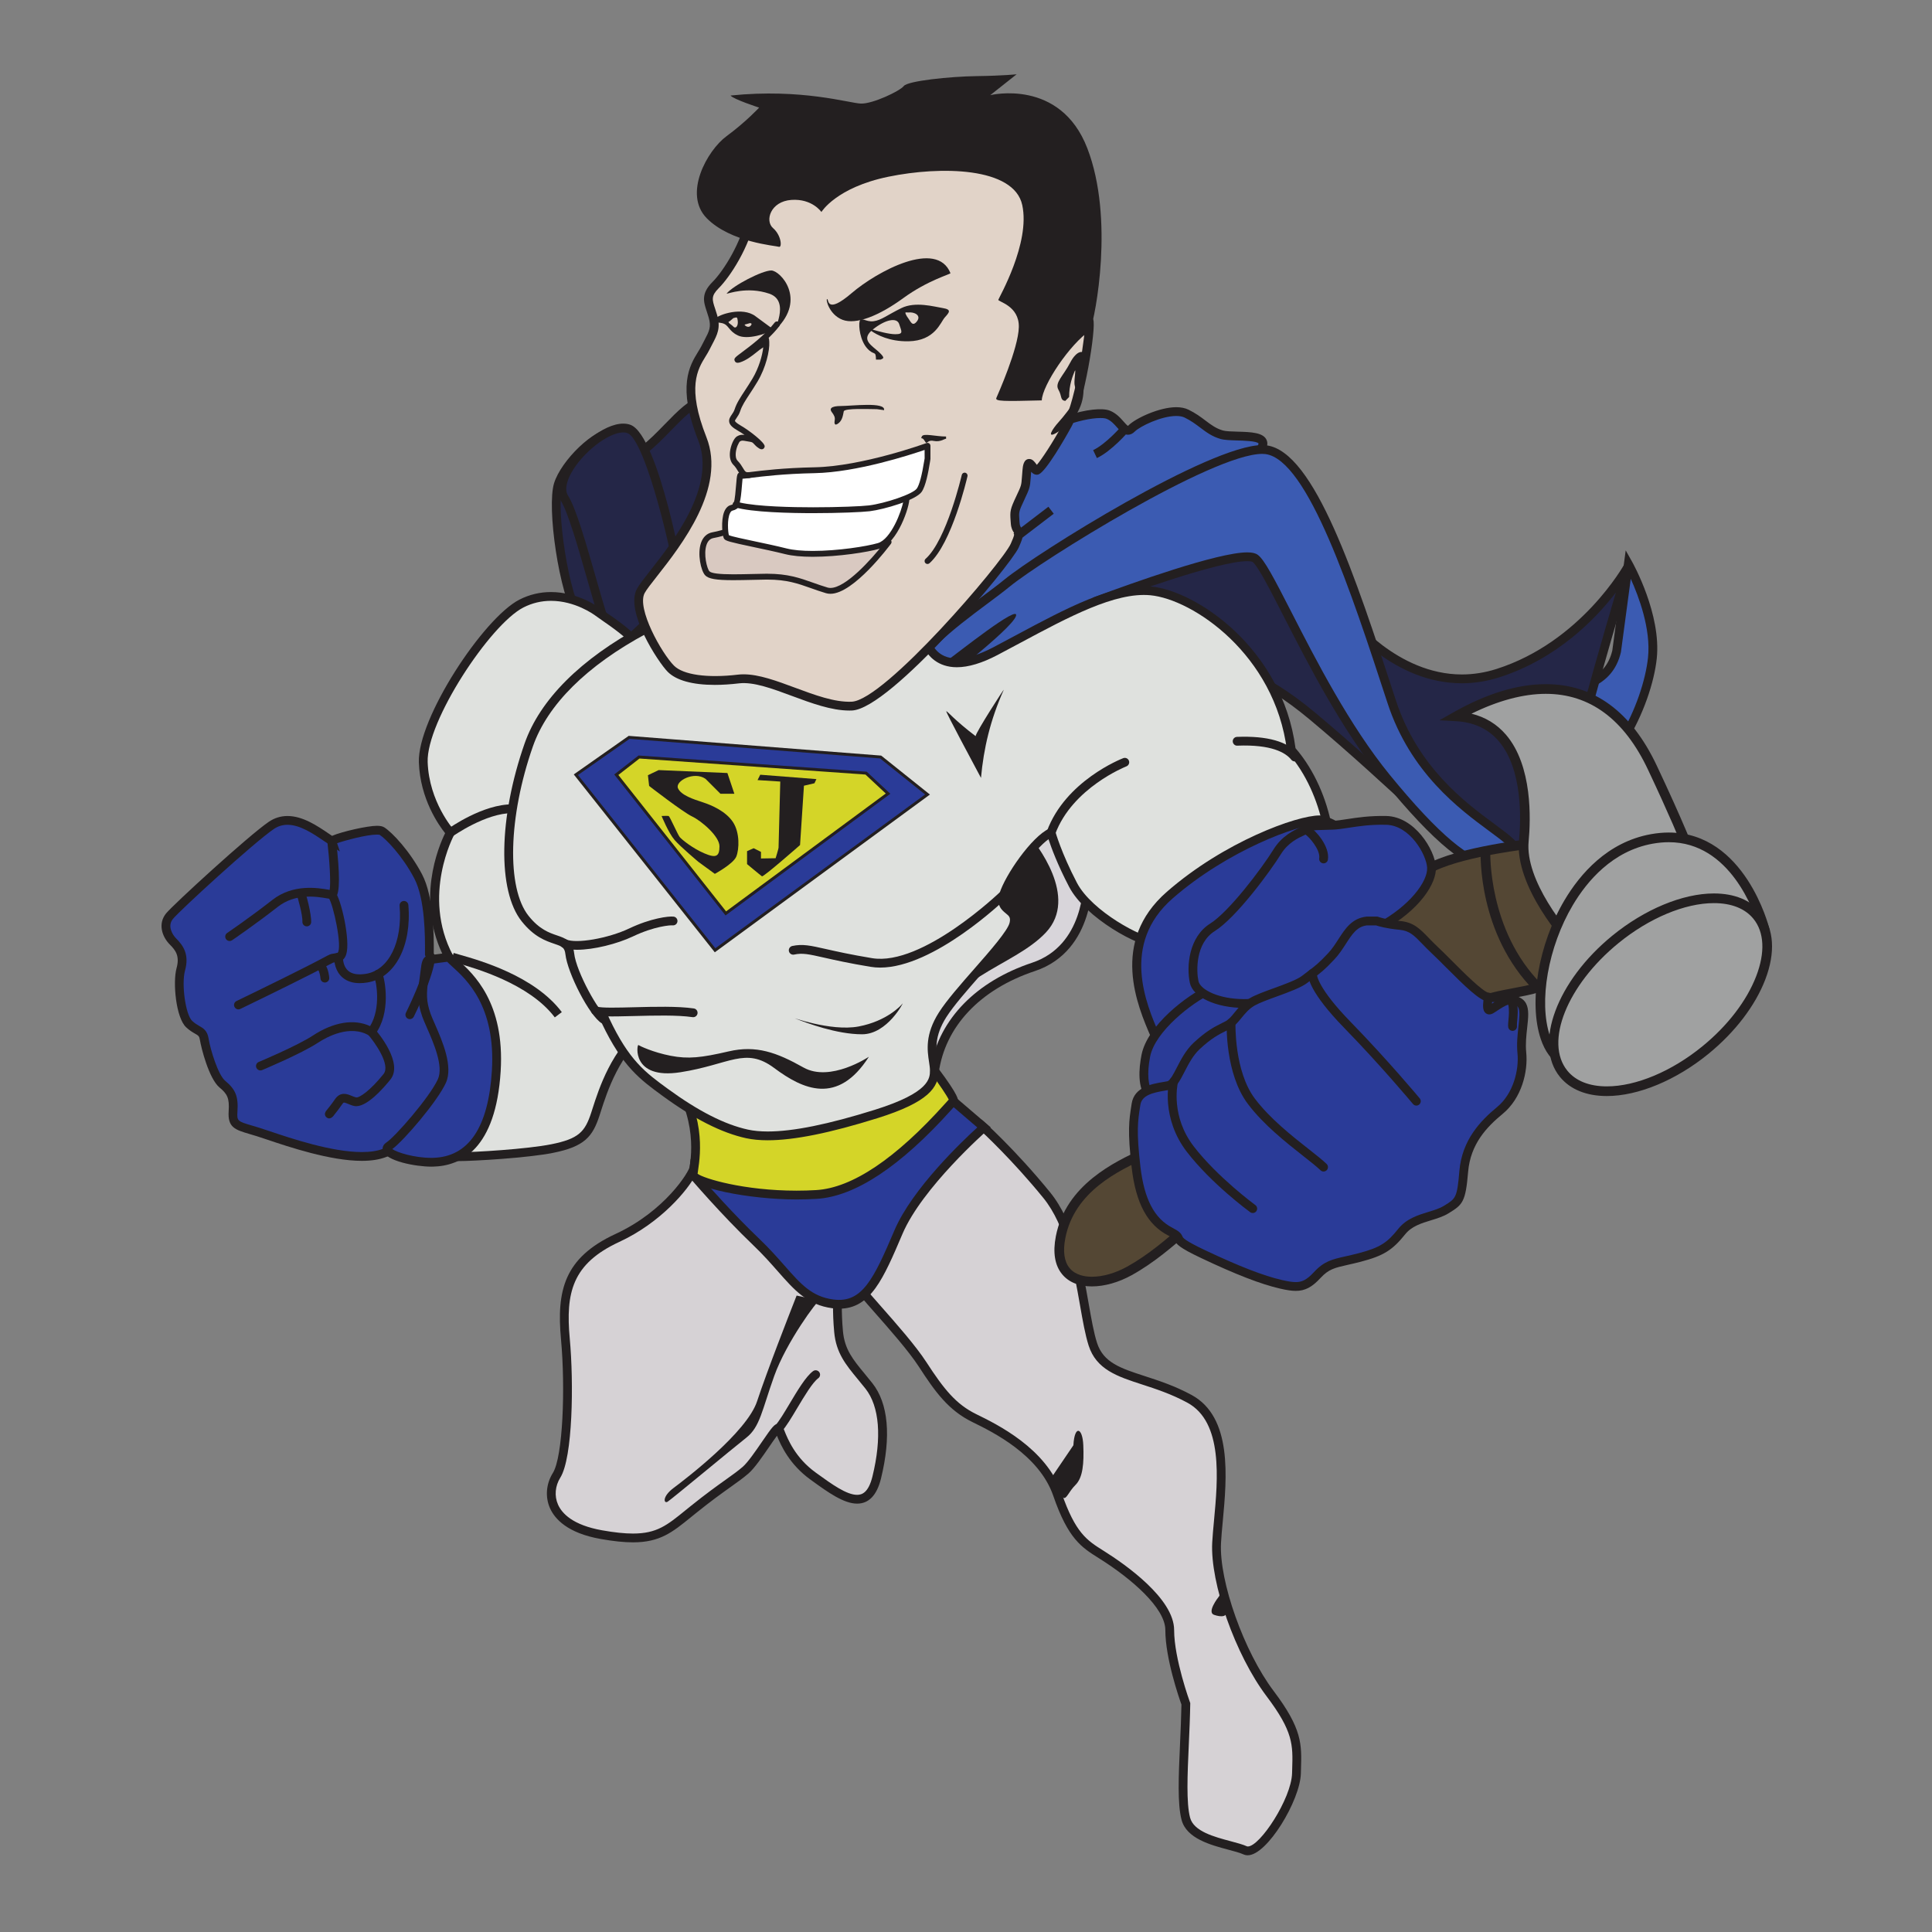 <?xml version="1.0" encoding="UTF-8" standalone="no"?>
<!-- Created with Inkscape (http://www.inkscape.org/) -->

<svg
   xmlns:dc="http://purl.org/dc/elements/1.1/"
   xmlns:cc="http://creativecommons.org/ns#"
   xmlns:rdf="http://www.w3.org/1999/02/22-rdf-syntax-ns#"
   xmlns:svg="http://www.w3.org/2000/svg"
   xmlns="http://www.w3.org/2000/svg"
   xmlns:sodipodi="http://sodipodi.sourceforge.net/DTD/sodipodi-0.dtd"
   xmlns:inkscape="http://www.inkscape.org/namespaces/inkscape"
   width="300"
   height="300"
   id="svg2"
   version="1.1"
   inkscape:version="0.48.4 r9939"
   sodipodi:docname="sjMan250w.svg">
  <rect width="100%" height="100%" fill="#808080" stroke="none"/>
  <defs
     id="defs4">
    <clipPath
       id="clipPath3015"
       clipPathUnits="userSpaceOnUse">
      <path
         id="path3017"
         d="m 0,841.89 595.28,0 L 595.28,0 0,0 0,841.89 z"
         inkscape:connector-curvature="0" />
    </clipPath>
  </defs>
  <sodipodi:namedview
     id="base"
     pagecolor="#ffffff"
     bordercolor="#666666"
     borderopacity="1.0"
     inkscape:pageopacity="0.0"
     inkscape:pageshadow="2"
     inkscape:zoom="1.979899"
     inkscape:cx="309.58212"
     inkscape:cy="139.9757"
     inkscape:document-units="px"
     inkscape:current-layer="g3011"
     showgrid="false"
     inkscape:window-width="1920"
     inkscape:window-height="1017"
     inkscape:window-x="-4"
     inkscape:window-y="-4"
     inkscape:window-maximized="1"
     inkscape:showpageshadow="false"
     fit-margin-top="0"
     fit-margin-left="0"
     fit-margin-right="0"
     fit-margin-bottom="0" />
  <g
     inkscape:label="Layer 1"
     inkscape:groupmode="layer"
     id="layer1"
     transform="translate(-1.293,21.65)">
    <g
       transform="matrix(1.25,0,0,-1.25,11.558,1284.777)"
       inkscape:label="stevenjameslogopdf"
       id="g2993">
      <g
         id="g3011"
         transform="translate(-242.437,189.303)">
        <g
           clip-path="url(#clipPath3015)"
           id="g3013"
           transform="matrix(0.728,0,0,0.728,48.476,266.168)">
          <g
             transform="translate(374.995,741.571)"
             id="g3019">
            <path
               id="path3021"
               style="fill:#242647;fill-opacity:1;fill-rule:nonzero;stroke:none"
               d="m 0,0 c -2.839,-0.429 -6.495,-5.738 -9.913,-8.283 -3.418,-2.546 -1.248,0.379 -3.904,2.519 -2.657,2.141 -9.511,-4.474 -10.761,-8.474 -1.25,-4 0.998,-19.333 3.917,-23.333 l -8.667,-16.5 c 4.333,-3.333 17.667,2.333 31.833,28.833 C 16.671,1.262 2.839,0.429 0,0"
               inkscape:connector-curvature="0" />
          </g>
          <g
             transform="translate(346.655,687.769)"
             id="g3023">
            <path
               id="path3025"
               style="fill:#231f20;fill-opacity:1;fill-rule:nonzero;stroke:none"
               d="m 0,0 c 0.526,-0.253 1.161,-0.381 1.895,-0.381 5.825,0 16.728,7.673 28.289,29.298 7.139,13.356 6.818,19.195 5.293,21.741 -1.249,2.084 -3.631,2.522 -5.409,2.522 -0.682,0 -1.255,-0.065 -1.616,-0.12 -1.499,-0.227 -3.535,-2.319 -5.505,-4.342 -1.333,-1.371 -2.712,-2.788 -4.072,-3.801 -1.128,-0.84 -1.709,-1.137 -2.222,-1.138 -0.924,0 -1.147,0.863 -1.295,1.433 -0.173,0.67 -0.389,1.503 -1.306,2.242 -0.209,0.169 -0.47,0.25 -0.799,0.25 -2.719,0 -7.782,-5.185 -8.775,-8.364 C 3.295,35.554 5.523,20.456 8.284,16.673 8.453,16.442 8.476,16.135 8.343,15.882 L 0,0 z m 1.896,-1.881 -10e-4,0 c -1.32,0 -2.475,0.352 -3.34,1.018 -0.289,0.222 -0.377,0.62 -0.207,0.943 L 6.807,16.184 C 3.859,20.908 1.762,35.68 3.046,39.788 c 1.188,3.803 6.769,9.416 10.207,9.416 0.676,0 1.261,-0.196 1.74,-0.582 1.304,-1.05 1.625,-2.292 1.818,-3.034 0.016,-0.066 0.036,-0.142 0.056,-0.214 0.191,0.103 0.531,0.314 1.112,0.746 1.264,0.942 2.601,2.316 3.894,3.644 2.24,2.302 4.356,4.477 6.355,4.779 0.411,0.062 1.064,0.137 1.84,0.137 2.165,0 5.084,-0.564 6.695,-3.251 C 39.272,47.242 37.504,39.43 31.506,28.21 19.634,6.001 8.135,-1.881 1.896,-1.881"
               inkscape:connector-curvature="0" />
          </g>
          <g
             transform="translate(362.5,736.779)"
             id="g3027">
            <path
               id="path3029"
               style="fill:#242647;fill-opacity:1;fill-rule:nonzero;stroke:none"
               d="m 0,0 c -4,1.554 -13.605,-7.76 -11.053,-11.77 2.553,-4.009 6.678,-23.196 8.865,-26.186 L 8.834,-27.617 C 8.834,-24.946 4,-1.554 0,0"
               inkscape:connector-curvature="0" />
          </g>
          <g
             transform="translate(361.502,736.202)"
             id="g3031">
            <path
               id="path3033"
               style="fill:#231f20;fill-opacity:1;fill-rule:nonzero;stroke:none"
               d="m 0,0 c -2.563,0 -6.965,-3.439 -8.888,-6.942 -0.516,-0.94 -1.271,-2.69 -0.534,-3.848 1.352,-2.123 3.066,-8.11 4.723,-13.899 1.329,-4.641 2.696,-9.417 3.688,-11.494 l 10.082,9.458 C 8.812,-22.424 3.896,-1.353 0.727,-0.122 0.518,-0.041 0.273,0 0,0 m -1.189,-38.129 c -0.024,0 -0.046,10e-4 -0.07,0.004 -0.214,0.019 -0.409,0.13 -0.536,0.303 -1.158,1.583 -2.635,6.744 -4.346,12.719 -1.628,5.687 -3.311,11.568 -4.547,13.508 -0.866,1.36 -0.698,3.219 0.485,5.374 2,3.645 6.789,7.721 10.203,7.721 0.46,0 0.887,-0.075 1.27,-0.224 4.756,-1.847 9.312,-26.393 9.312,-28.316 0,-0.207 -0.086,-0.405 -0.237,-0.546 L -0.677,-37.926 C -0.816,-38.057 -1,-38.129 -1.189,-38.129"
               inkscape:connector-curvature="0" />
          </g>
          <g
             transform="translate(533,713.75)"
             id="g3035">
            <path
               id="path3037"
               style="fill:#3b5bb2;fill-opacity:1;fill-rule:nonzero;stroke:none"
               d="m 0,0 -2,-14.927 c -2,-8.51 -12.666,-5.823 -19.825,-9.331 -7.159,-3.509 -6.841,-8.492 -5.508,-12.242 1.333,-3.75 4.667,-2.917 14.587,-2.25 9.92,0.667 16.08,15.333 16.853,22.702 C 4.881,-8.679 0,0 0,0"
               inkscape:connector-curvature="0" />
          </g>
          <g
             transform="translate(533.417,711.214)"
             id="g3039">
            <path
               id="path3041"
               style="fill:#231f20;fill-opacity:1;fill-rule:nonzero;stroke:none"
               d="m 0,0 -1.674,-12.49 c -1.43,-6.099 -6.895,-6.975 -12.181,-7.823 -2.782,-0.445 -5.657,-0.906 -8.057,-2.083 -5.318,-2.606 -6.949,-6.202 -5.131,-11.317 0.634,-1.784 1.723,-2.328 4.662,-2.328 1.451,0 3.279,0.14 5.593,0.315 1.086,0.083 2.273,0.173 3.575,0.261 9.283,0.623 15.362,14.461 16.157,22.031 C 3.457,-8.55 1.355,-2.986 0,0 m -22.381,-37.541 0,0 c -3.021,0 -5.092,0.557 -6.076,3.326 -2.065,5.811 -0.085,10.241 5.885,13.166 2.601,1.275 5.59,1.754 8.479,2.217 5.237,0.84 9.76,1.565 10.946,6.613 L -0.862,4.858 0.236,2.904 C 0.44,2.541 5.226,-6.07 4.437,-13.59 c -0.842,-8.022 -7.427,-22.692 -17.55,-23.372 -1.296,-0.087 -2.48,-0.177 -3.561,-0.259 -2.346,-0.179 -4.198,-0.32 -5.707,-0.32"
               inkscape:connector-curvature="0" />
          </g>
          <g
             transform="translate(510.75,695.125)"
             id="g3043">
            <path
               id="path3045"
               style="fill:#242647;fill-opacity:1;fill-rule:nonzero;stroke:none"
               d="M 0,0 C -14.875,-4.75 -25.625,9.375 -25.625,9.375 L -48.31,26.417 C -50.744,26.209 -61.75,21.25 -65.25,15.875 -68.75,10.5 -62.75,8.125 -57.5,5 c 5.25,-3.125 12.875,-1.5 25.815,-12.3 12.941,-10.8 25.948,-23.86 28.341,-25.136 2.394,-1.275 6.719,0.561 11.219,3.215 4.5,2.655 4.625,10.596 6.063,17.621 1.439,7.026 8.312,29.85 8.312,29.85 C 22.25,18.25 14.875,4.75 0,0"
               inkscape:connector-curvature="0" />
          </g>
          <g
             transform="translate(462.237,720.756)"
             id="g3047">
            <path
               id="path3049"
               style="fill:#231f20;fill-opacity:1;fill-rule:nonzero;stroke:none"
               d="m 0,0 c -2.612,-0.494 -12.818,-5.113 -16.108,-10.166 -0.801,-1.23 -1.077,-2.298 -0.841,-3.266 0.508,-2.088 3.361,-3.707 6.382,-5.422 0.653,-0.371 1.314,-0.746 1.963,-1.133 1.626,-0.968 3.573,-1.475 5.825,-2.062 4.749,-1.238 11.253,-2.933 20.088,-10.306 6.828,-5.699 13.557,-11.917 18.964,-16.915 4.582,-4.233 8.201,-7.577 9.248,-8.135 0.407,-0.217 0.918,-0.326 1.521,-0.326 2.011,0 4.943,1.153 8.965,3.525 3.212,1.894 4.026,7.007 4.889,12.42 0.248,1.55 0.502,3.154 0.821,4.705 1.04,5.082 4.832,18.129 6.925,25.208 -3.416,-4.453 -9.999,-11.311 -19.901,-14.473 -2.103,-0.671 -4.248,-1.012 -6.376,-1.012 -11.407,0 -19.166,9.487 -20.009,10.563 L 0,0 z m 47.042,-59.231 c -0.851,0 -1.6,0.168 -2.226,0.502 -1.164,0.621 -4.079,3.292 -9.56,8.358 -5.396,4.985 -12.11,11.19 -18.908,16.864 -8.577,7.158 -14.637,8.737 -19.505,10.007 -2.364,0.615 -4.405,1.147 -6.214,2.224 -0.641,0.381 -1.292,0.752 -1.937,1.117 -3.31,1.88 -6.437,3.655 -7.098,6.372 -0.339,1.392 0.002,2.845 1.04,4.44 3.714,5.702 14.92,10.659 17.506,10.88 0.175,0.015 0.366,-0.036 0.513,-0.148 l 22.685,-17.042 c 0.056,-0.041 0.104,-0.09 0.146,-0.145 0.077,-0.1 7.8,-10.056 18.881,-10.056 1.973,0 3.964,0.317 5.919,0.941 14.423,4.605 21.748,17.763 21.82,17.895 0.184,0.338 0.594,0.482 0.948,0.333 0.354,-0.149 0.54,-0.541 0.428,-0.909 -0.068,-0.228 -6.878,-22.872 -8.294,-29.783 -0.311,-1.52 -0.564,-3.107 -0.809,-4.641 -0.919,-5.771 -1.788,-11.223 -5.608,-13.476 -4.259,-2.512 -7.441,-3.733 -9.727,-3.733"
               inkscape:connector-curvature="0" />
          </g>
          <g
             transform="translate(463.625,735.807)"
             id="g3051">
            <path
               id="path3053"
               style="fill:#3b5bb2;fill-opacity:1;fill-rule:nonzero;stroke:none"
               d="m 0,0 c -2.375,0.682 -3.375,2.318 -6,3.599 -2.625,1.28 -8.125,-1.281 -9.375,-2.531 -1.25,-1.25 -1.875,1.5 -4,2.346 C -21.5,4.259 -30.25,2.193 -34.625,-2.52 l -14.537,-25.075 c 2.088,-11.538 6.726,-0.501 17.287,3.538 10.561,4.038 29.625,14 36.408,19.5 C 11.316,0.943 2.375,-0.682 0,0"
               inkscape:connector-curvature="0" />
          </g>
          <g
             transform="translate(415.251,708.076)"
             id="g3055">
            <path
               id="path3057"
               style="fill:#231f20;fill-opacity:1;fill-rule:nonzero;stroke:none"
               d="m 0,0 c 0.806,-4.226 1.826,-4.226 2.166,-4.226 1.032,0 2.686,1.288 4.6,2.779 2.473,1.927 5.552,4.325 9.465,5.822 10.261,3.923 29.365,13.836 36.204,19.381 2.293,1.859 2.217,2.473 2.216,2.478 -0.257,0.428 -2.644,0.494 -3.664,0.522 -1.1,0.03 -2.14,0.059 -2.82,0.254 -1.457,0.419 -2.428,1.151 -3.454,1.925 -0.773,0.583 -1.571,1.186 -2.668,1.721 -0.371,0.181 -0.857,0.273 -1.441,0.273 -2.55,0 -6.164,-1.75 -7.075,-2.66 -0.358,-0.359 -0.748,-0.54 -1.157,-0.541 l -10e-4,0 c -0.761,0 -1.286,0.596 -1.843,1.228 -0.493,0.558 -1.051,1.191 -1.806,1.492 -0.124,0.049 -0.424,0.132 -1.045,0.132 -3.22,0 -9.794,-2.071 -13.322,-5.818 L 0,0 z m 2.166,-5.726 0,0 c -2.34,0 -3.18,2.896 -3.692,5.728 l -0.049,0.271 14.774,25.449 c 4.564,4.915 13.53,7.132 16.077,6.119 1.088,-0.433 1.803,-1.242 2.376,-1.893 0.226,-0.255 0.559,-0.633 0.719,-0.712 0.009,0.014 0.046,0.041 0.098,0.093 1.219,1.219 5.261,3.1 8.135,3.1 0.814,0 1.521,-0.143 2.099,-0.426 1.227,-0.598 2.123,-1.274 2.913,-1.871 0.952,-0.718 1.775,-1.339 2.965,-1.68 0.497,-0.143 1.489,-0.17 2.448,-0.197 2.347,-0.065 4.564,-0.126 5.044,-1.543 C 56.435,25.647 55.629,24.415 53.38,22.591 46.442,16.966 27.127,6.935 16.767,2.973 13.063,1.557 10.083,-0.765 7.688,-2.63 5.381,-4.427 3.714,-5.726 2.166,-5.726"
               inkscape:connector-curvature="0" />
          </g>
          <g
             transform="translate(492.625,690.25)"
             id="g3059">
            <path
               id="path3061"
               style="fill:#3b5bb2;fill-opacity:1;fill-rule:nonzero;stroke:none"
               d="M 0,0 C -6.375,19.5 -13.668,42 -21.459,43 -29.25,44 -60.125,24.75 -65.625,20.25 -71.125,15.75 -83.5,8.125 -81.5,3.125 c 2,-5 21.625,3.529 22.25,4.327 l 8.769,9.693 c 0.891,0.327 24.523,9.261 27.19,7.308 C -20.624,22.5 -12.19,0.834 -0.875,-13 10.44,-26.834 16.637,-30.417 20.756,-26.833 24.875,-23.25 6.375,-19.5 0,0"
               inkscape:connector-curvature="0" />
          </g>
          <g
             transform="translate(467.981,715.732)"
             id="g3063">
            <path
               id="path3065"
               style="fill:#231f20;fill-opacity:1;fill-rule:nonzero;stroke:none"
               d="m 0,0 c 0.831,0 1.401,-0.135 1.797,-0.424 1.119,-0.82 2.729,-3.902 5.716,-9.735 4.193,-8.192 9.935,-19.41 16.837,-27.848 8.291,-10.137 13.921,-14.858 17.717,-14.858 1.049,0 1.979,0.365 2.841,1.115 0.343,0.299 0.336,0.472 0.334,0.528 -0.031,0.769 -1.958,2.191 -3.999,3.696 -5.018,3.703 -13.417,9.9 -17.311,21.811 l -0.159,0.484 C 17.791,-6.932 10.347,15.843 3.09,16.774 c -0.167,0.021 -0.347,0.032 -0.538,0.032 -8.49,0 -37.64,-18.185 -43.058,-22.619 -1.103,-0.902 -2.483,-1.932 -3.944,-3.021 -5.216,-3.891 -13.099,-9.771 -11.709,-13.245 0.36,-0.901 1.774,-1.09 2.896,-1.09 6.037,0 17.37,5.05 18.128,5.668 l 8.866,9.804 0.388,0.143 C -19.789,-5.283 -5.072,0 0,0 m 42.067,-54.365 c -4.34,0 -10.163,4.752 -18.878,15.408 -7.003,8.562 -12.788,19.863 -17.011,28.114 C 3.826,-6.249 1.795,-2.282 0.91,-1.634 0.903,-1.628 0.719,-1.5 0,-1.5 c -4.964,0 -20.664,-5.709 -25.357,-7.459 l -0.046,-0.018 -8.646,-9.556 c -0.786,-1.006 -13.127,-6.136 -19.214,-6.136 -2.305,0 -3.749,0.684 -4.289,2.034 -1.817,4.543 5.958,10.343 12.205,15.003 1.448,1.079 2.814,2.099 3.892,2.981 5.678,4.646 35.032,22.957 44.007,22.957 0.26,0 0.503,-0.015 0.729,-0.044 8.197,-1.052 15.172,-22.391 21.918,-43.027 l 0.158,-0.484 c 3.746,-11.456 11.903,-17.474 16.777,-21.07 2.836,-2.092 4.547,-3.355 4.607,-4.843 0.026,-0.629 -0.261,-1.208 -0.848,-1.719 -1.132,-0.985 -2.418,-1.484 -3.826,-1.484"
               inkscape:connector-curvature="0" />
          </g>
          <g
             transform="translate(416.584,697.14)"
             id="g3067">
            <path
               id="path3069"
               style="fill:#231f20;fill-opacity:1;fill-rule:nonzero;stroke:none"
               d="m 0,0 -2.121,-4.722 c 0,0 13.203,10.082 14.037,12.415 C 12.75,10.026 1.916,1.36 0,0"
               inkscape:connector-curvature="0" />
          </g>
          <g
             transform="translate(471.875,521)"
             id="g3071">
            <path
               id="path3073"
               style="fill:#d6d2d5;fill-opacity:1;fill-rule:nonzero;stroke:none"
               d="m 0,0 c -5,6.625 -9.5,18.75 -9.125,25.75 0.375,7 3.125,20.336 -4.625,24.543 -7.75,4.207 -14.625,3.457 -16.5,9.332 -1.875,5.875 -2.125,18.383 -7.875,25.441 -5.75,7.059 -11.134,11.923 -11.412,12.162 C -49.815,97.466 -63.748,96 -65.187,96 l -4.688,-26.917 c 0.486,-1.061 7.666,-8.416 10.583,-12.916 2.917,-4.5 5.083,-7.334 8.833,-9.167 3.75,-1.833 11.667,-5.75 14.167,-13 2.5,-7.25 4.668,-8.5 7.584,-10.333 2.916,-1.834 11.583,-7.75 11.583,-12.834 0,-5.083 2.75,-12.583 2.75,-12.583 -0.125,-7.625 -1,-15.875 0,-19.625 1,-3.75 7.625,-4.25 10.125,-5.375 2.5,-1.125 8.625,8.5 8.75,13.125 C 4.625,-9 5,-6.625 0,0"
               inkscape:connector-curvature="0" />
          </g>
          <g
             transform="translate(402.787,590.23)"
             id="g3075">
            <path
               id="path3077"
               style="fill:#231f20;fill-opacity:1;fill-rule:nonzero;stroke:none"
               d="m 0,0 c 0.386,-0.543 1.616,-1.938 2.811,-3.291 2.456,-2.784 5.82,-6.596 7.614,-9.365 3.041,-4.69 5.093,-7.218 8.533,-8.9 3.569,-1.745 11.927,-5.832 14.547,-13.429 2.365,-6.861 4.354,-8.11 7.106,-9.838 l 0.168,-0.106 c 3.588,-2.256 11.934,-8.084 11.934,-13.467 0,-4.89 2.677,-12.252 2.704,-12.326 l 0.048,-0.131 -0.002,-0.139 c -0.038,-2.31 -0.144,-4.668 -0.246,-6.947 -0.231,-5.125 -0.448,-9.965 0.221,-12.473 0.622,-2.331 4.104,-3.259 6.902,-4.004 1.118,-0.298 2.084,-0.555 2.806,-0.88 0.037,-0.017 0.08,-0.025 0.131,-0.025 2.1,-0.001 7.445,8.192 7.561,12.486 l 0.022,0.745 c 0.126,4.099 0.196,6.357 -4.371,12.408 -5.312,7.04 -9.647,19.302 -9.275,26.242 0.059,1.107 0.178,2.372 0.303,3.711 0.662,7.097 1.569,16.818 -4.537,20.133 -2.742,1.488 -5.399,2.351 -7.743,3.113 -4.185,1.359 -7.799,2.533 -9.114,6.65 -0.581,1.821 -0.994,4.173 -1.473,6.897 -1.059,6.024 -2.378,13.521 -6.268,18.299 -5.238,6.429 -10.18,11.028 -11.149,11.91 -1.13,-0.007 -5.255,-0.386 -8.899,-0.72 C 7.861,26.326 5.655,26.123 4.537,26.049 L 0,0 z m 65.277,-96.821 0,0 c -0.264,0 -0.516,0.053 -0.747,0.157 -0.61,0.275 -1.565,0.529 -2.576,0.798 -3.005,0.801 -7.12,1.897 -7.966,5.068 -0.728,2.731 -0.515,7.455 -0.27,12.926 0.1,2.224 0.203,4.522 0.243,6.767 -0.382,1.065 -2.748,7.864 -2.748,12.709 0,3.786 -5.802,8.783 -11.233,12.198 l -0.167,0.105 c -2.898,1.82 -5.188,3.258 -7.726,10.618 -2.418,7.012 -10.385,10.908 -13.787,12.571 -4.103,2.006 -6.373,5.175 -9.133,9.433 -1.734,2.675 -5.057,6.439 -7.481,9.187 -1.97,2.232 -2.926,3.327 -3.155,3.825 l -0.097,0.211 4.837,27.768 0.63,0 c 0.562,0 3.477,0.268 6.296,0.526 3.895,0.358 7.922,0.728 9.071,0.728 0.236,0 0.53,0 0.77,-0.207 0.051,-0.043 5.51,-4.895 11.506,-12.257 4.139,-5.08 5.494,-12.791 6.583,-18.987 0.47,-2.67 0.875,-4.975 1.426,-6.7 1.08,-3.384 4.044,-4.347 8.147,-5.68 2.405,-0.781 5.133,-1.667 7.995,-3.221 6.977,-3.786 6.016,-14.077 5.315,-21.591 -0.124,-1.323 -0.24,-2.574 -0.298,-3.651 -0.35,-6.532 3.928,-18.571 8.975,-25.258 4.884,-6.473 4.805,-9.065 4.672,-13.359 l -0.021,-0.738 c -0.123,-4.56 -5.74,-13.946 -9.061,-13.946"
               inkscape:connector-curvature="0" />
          </g>
          <g
             transform="translate(403.417,573.5)"
             id="g3079">
            <path
               id="path3081"
               style="fill:#d6d2d5;fill-opacity:1;fill-rule:nonzero;stroke:none"
               d="m 0,0 c -2.667,3.375 -4.808,5.25 -5.175,9.25 -0.367,4 -0.133,6.625 0,9.25 L -29.831,37.333 C -29.986,36 -34.542,29.125 -42.917,25.25 -51.292,21.375 -52.542,16.125 -51.792,8 c 0.75,-8.125 0.375,-20.25 -1.5,-23.25 -1.875,-3 -1.5,-8.5 7.625,-10.125 9.125,-1.625 10.861,0.375 15.681,4.25 4.819,3.875 7.069,5.125 8.944,6.75 1.875,1.625 5.25,7.625 5.625,7.125 0.375,-0.5 1.375,-4.875 5.875,-8.125 4.5,-3.25 9.25,-6.875 10.875,-0.25 C 2.958,-9 2.667,-3.375 0,0"
               inkscape:connector-curvature="0" />
          </g>
          <g
             transform="translate(373.923,609.631)"
             id="g3083">
            <path
               id="path3085"
               style="fill:#231f20;fill-opacity:1;fill-rule:nonzero;stroke:none"
               d="m 0,0 c -1.359,-2.677 -6.01,-8.278 -13.108,-11.562 -8.035,-3.718 -9.166,-8.667 -8.443,-16.501 0.695,-7.527 0.521,-20.305 -1.611,-23.716 -0.893,-1.428 -1.039,-3.148 -0.394,-4.602 0.671,-1.511 2.519,-3.497 7.515,-4.387 2.102,-0.374 3.823,-0.556 5.265,-0.556 4.082,0 5.813,1.406 8.956,3.958 l 0.858,0.694 c 2.678,2.153 4.541,3.482 6.037,4.55 1.158,0.826 2.073,1.478 2.886,2.183 0.878,0.761 2.219,2.716 3.297,4.288 1.774,2.588 2.14,3.049 2.761,3.049 l 0.375,0 0.283,-0.329 c 0.131,-0.174 0.225,-0.411 0.397,-0.84 0.553,-1.383 1.847,-4.621 5.318,-7.127 l 0.32,-0.232 c 2.439,-1.764 4.961,-3.588 6.767,-3.588 0.794,0 1.929,0.325 2.62,3.14 1.626,6.63 1.202,11.95 -1.194,14.982 -0.444,0.562 -0.874,1.082 -1.283,1.578 -2.08,2.519 -3.723,4.509 -4.05,8.068 -0.324,3.534 -0.188,5.973 -0.057,8.331 l 0.034,0.632 L 0,0 z m -10.776,-62.824 c -1.531,0 -3.339,0.189 -5.529,0.579 -5.643,1.005 -7.803,3.412 -8.622,5.255 -0.847,1.91 -0.664,4.155 0.493,6.006 1.714,2.742 2.154,14.499 1.389,22.784 -0.768,8.317 0.509,13.929 9.308,17.999 8.481,3.925 12.549,10.638 12.655,11.49 l 0.161,1.297 1.039,-0.788 24.97,-19.073 -0.075,-1.427 c -0.128,-2.304 -0.261,-4.687 0.053,-8.111 0.285,-3.098 1.723,-4.839 3.713,-7.25 0.415,-0.503 0.852,-1.032 1.304,-1.604 2.728,-3.451 3.236,-9.077 1.473,-16.268 -0.698,-2.842 -2.069,-4.283 -4.077,-4.283 -2.291,0 -5.013,1.968 -7.646,3.872 l -0.32,0.232 c -3.582,2.587 -5.044,5.843 -5.708,7.479 -0.38,-0.509 -0.878,-1.235 -1.311,-1.865 -1.184,-1.728 -2.526,-3.686 -3.551,-4.573 -0.866,-0.751 -1.806,-1.422 -2.997,-2.27 -1.48,-1.057 -3.324,-2.371 -5.968,-4.498 l -0.852,-0.69 c -3.185,-2.585 -5.288,-4.293 -9.902,-4.293"
               inkscape:connector-curvature="0" />
          </g>
          <g
             transform="translate(417.834,622.083)"
             id="g3087">
            <path
               id="path3089"
               style="fill:#2a3b98;fill-opacity:1;fill-rule:nonzero;stroke:none"
               d="m 0,0 -32.584,-5.919 c -0.503,-0.004 -11.819,-6.664 -11.819,-6.664 0,0 5.194,-6.125 10.819,-11.5 5.625,-5.375 7.375,-9.75 13,-10.5 5.625,-0.75 7.75,4.125 11.213,12.25 3.463,8.125 14.59,17.866 14.59,17.866 L 0,0 z"
               inkscape:connector-curvature="0" />
          </g>
          <g
             transform="translate(374.585,609.309)"
             id="g3091">
            <path
               id="path3093"
               style="fill:#231f20;fill-opacity:1;fill-rule:nonzero;stroke:none"
               d="m 0,0 c 1.509,-1.737 5.733,-6.515 10.184,-10.766 1.697,-1.622 3.048,-3.157 4.241,-4.51 2.809,-3.191 4.666,-5.3 8.339,-5.789 4.895,-0.651 6.847,3.409 10.424,11.8 3.045,7.146 11.685,15.324 14.141,17.559 L 43.032,11.973 10.812,6.12 C 10.021,5.821 4.085,2.396 0,0 m 23.76,-22.634 0,0 c -0.383,0 -0.784,0.028 -1.195,0.082 -4.228,0.564 -6.452,3.088 -9.266,6.284 -1.173,1.331 -2.501,2.84 -4.153,4.417 -5.587,5.341 -10.82,11.496 -10.873,11.558 l -0.576,0.679 0.768,0.452 C 8.483,6.734 10.115,7.492 10.531,7.59 l 0,0.003 32.935,5.983 6.147,-5.263 -0.651,-0.57 C 48.852,7.646 37.923,-1.98 34.568,-9.853 31.288,-17.549 29.12,-22.634 23.76,-22.634"
               inkscape:connector-curvature="0" />
          </g>
          <g
             transform="translate(414.584,627.333)"
             id="g3095">
            <path
               id="path3097"
               style="fill:#d4d528;fill-opacity:1;fill-rule:nonzero;stroke:none"
               d="m 0,0 -46.417,1.832 c 8,-10.002 5.167,-18.499 5.264,-19.665 0.096,-1.167 9.903,-4 21.027,-3.334 C -9.002,-20.5 2.75,-5.5 3.25,-5.25 3.75,-5.001 0,0 0,0"
               inkscape:connector-curvature="0" />
          </g>
          <g
             transform="translate(374.187,609.703)"
             id="g3099">
            <path
               id="path3101"
               style="fill:#231f20;fill-opacity:1;fill-rule:nonzero;stroke:none"
               d="m 0,0 c 1.013,-0.805 7.873,-2.886 16.884,-2.886 l 0.001,0 c 1.123,0 2.247,0.033 3.342,0.098 6.148,0.369 13.56,5.343 22.029,14.784 0.27,0.301 0.459,0.51 0.597,0.658 -0.368,0.756 -1.642,2.622 -2.843,4.242 L -4.46,18.65 C 1.512,10.383 0.484,3.358 0.086,0.63 0.053,0.405 0.017,0.159 0,0 m 16.885,-4.386 -0.001,0 c -7.954,0 -18.206,1.941 -18.387,4.121 -0.021,0.254 0.026,0.577 0.105,1.112 0.393,2.691 1.438,9.839 -5.207,18.147 l -1.026,1.282 48.414,-1.91 0.214,-0.285 c 3.648,-4.863 3.5,-5.483 3.422,-5.816 L 44.338,11.923 44.084,11.771 C 43.984,11.675 43.687,11.344 43.373,10.994 34.63,1.249 26.873,-3.892 20.316,-4.285 19.191,-4.352 18.037,-4.386 16.885,-4.386"
               inkscape:connector-curvature="0" />
          </g>
          <g
             transform="translate(440.792,660.41)"
             id="g3103">
            <path
               id="path3105"
               style="fill:#d8d5da;fill-opacity:1;fill-rule:nonzero;stroke:none"
               d="m 0,0 -8.625,21.759 c -5,0.335 -14,-13.003 -21.333,-22.503 -7.333,-9.5 -8.584,-26.166 3.735,-32.755 1.07,8.078 6.931,14.755 16.931,18.089 C 0.708,-12.077 0,0 0,0"
               inkscape:connector-curvature="0" />
          </g>
          <g
             transform="translate(431.663,681.404)"
             id="g3107">
            <path
               id="path3109"
               style="fill:#231f20;fill-opacity:1;fill-rule:nonzero;stroke:none"
               d="m 0,0 c -3.903,-0.496 -10.898,-9.809 -16.549,-17.331 -1.257,-1.673 -2.494,-3.32 -3.686,-4.865 -4.408,-5.709 -6.335,-13.685 -4.913,-20.321 1.002,-4.679 3.582,-8.386 7.485,-10.785 1.512,8.055 7.742,14.435 17.263,17.609 8.844,2.948 8.819,13.337 8.785,14.542 L 0,0 z m -16.492,-55.666 -0.955,0.512 c -4.823,2.579 -7.992,6.84 -9.168,12.322 -1.511,7.049 0.527,15.509 5.192,21.553 1.19,1.54 2.422,3.181 3.674,4.849 6.745,8.979 13.742,18.24 18.303,17.943 L 1.026,1.481 9.878,-20.95 c 0.007,-0.127 0.621,-12.691 -9.804,-16.166 -9.382,-3.127 -15.368,-9.497 -16.425,-17.476 l -0.141,-1.074 z"
               inkscape:connector-curvature="0" />
          </g>
          <g
             transform="translate(430.375,667.917)"
             id="g3111">
            <path
               id="path3113"
               style="fill:#231f20;fill-opacity:1;fill-rule:nonzero;stroke:none"
               d="m 0,0 -21.912,-13.538 c -3.412,-10.496 -1.838,-29.504 4.162,-22.712 3.625,11.667 15.375,13.208 21,19.212 C 8.875,-11.034 1.657,-1.939 0,0"
               inkscape:connector-curvature="0" />
          </g>
          <g
             transform="translate(526.5,654.379)"
             id="g3115">
            <path
               id="path3117"
               style="fill:#544734;fill-opacity:1;fill-rule:nonzero;stroke:none"
               d="m 0,0 -10.125,11.621 c 0,0 -14.125,-1.5 -18.625,-5 -4.5,-3.5 -12.375,-10.208 -16.75,-13.166 -4.375,-2.959 -26.084,-32.584 -30.667,-34.709 -4.583,-2.125 -12.583,-5.875 -14.208,-14.25 -1.625,-8.375 5.875,-9 11.75,-5.75 5.875,3.25 10.5,8.375 12.5,9.5 2,1.125 41.125,33.878 46.375,36.127 5.25,2.248 11,1.623 14.125,4.498 C -2.5,-8.254 0.25,-1.871 0,0"
               inkscape:connector-curvature="0" />
          </g>
          <g
             transform="translate(516.038,665.131)"
             id="g3119">
            <path
               id="path3121"
               style="fill:#231f20;fill-opacity:1;fill-rule:nonzero;stroke:none"
               d="m 0,0 c -2.365,-0.282 -13.942,-1.796 -17.781,-4.782 -1.521,-1.182 -3.437,-2.74 -5.466,-4.389 -3.941,-3.204 -8.409,-6.835 -11.329,-8.809 -1.884,-1.275 -7.669,-8.392 -13.264,-15.275 -8.966,-11.029 -15.028,-18.345 -17.518,-19.499 -4.56,-2.115 -12.192,-5.653 -13.746,-13.659 -0.441,-2.274 -0.195,-3.997 0.731,-5.119 1.003,-1.217 2.621,-1.472 3.803,-1.472 l 10e-4,0 c 1.869,0 4.002,0.611 6.006,1.72 3.654,2.021 6.85,4.814 9.184,6.854 1.4,1.224 2.507,2.191 3.312,2.643 0.603,0.339 5.929,4.662 11.568,9.238 16.481,13.375 31.551,25.499 34.886,26.928 2.322,0.995 4.764,1.452 6.92,1.855 2.872,0.538 5.353,1.003 6.971,2.492 2.869,2.639 5.351,8.363 5.377,10.192 L 0,0 z m -74.569,-74.653 -10e-4,0 c -2.203,0 -3.958,0.716 -5.076,2.071 -1.254,1.521 -1.617,3.702 -1.077,6.483 1.714,8.834 10.143,12.742 14.671,14.841 2.33,1.081 10.427,11.041 16.932,19.044 6.188,7.613 11.534,14.189 13.62,15.6 2.86,1.934 7.298,5.541 11.213,8.723 2.035,1.655 3.958,3.218 5.492,4.411 4.633,3.603 18.458,5.107 19.045,5.169 l 0.427,0.046 10.57,-12.132 0.032,-0.246 c 0.31,-2.314 -2.737,-8.95 -5.883,-11.845 -1.967,-1.809 -4.793,-2.339 -7.787,-2.899 -2.172,-0.407 -4.418,-0.828 -6.572,-1.751 -3.4,-1.456 -22.114,-16.643 -34.497,-26.692 -7.276,-5.905 -11.105,-9.005 -11.799,-9.395 -0.656,-0.369 -1.758,-1.332 -3.034,-2.447 -2.391,-2.089 -5.663,-4.949 -9.471,-7.056 -2.245,-1.242 -4.662,-1.925 -6.805,-1.925"
               inkscape:connector-curvature="0" />
          </g>
          <g
             transform="translate(517.005,640.903)"
             id="g3123">
            <path
               id="path3125"
               style="fill:#231f20;fill-opacity:1;fill-rule:nonzero;stroke:none"
               d="m 0,0 c -9.677,9.677 -9.227,23.341 -9.203,23.918 l 1.648,-0.067 C -7.561,23.716 -7.987,10.32 1.166,1.166 L 0,0 z"
               inkscape:connector-curvature="0" />
          </g>
          <g
             transform="translate(537.107,679)"
             id="g3127">
            <path
               id="path3129"
               style="fill:#a0a1a1;fill-opacity:1;fill-rule:nonzero;stroke:none"
               d="m 0,0 c -9.018,19.125 -24.857,13.625 -33.482,8.75 11.5,-0.625 12.25,-13.875 11.544,-21.25 -0.705,-7.375 7.456,-16.875 9.581,-18.89 l 21,9.765 c 0,0 0.375,2.5 -8.643,21.625"
               inkscape:connector-curvature="0" />
          </g>
          <g
             transform="translate(506.24,688.203)"
             id="g3131">
            <path
               id="path3133"
               style="fill:#231f20;fill-opacity:1;fill-rule:nonzero;stroke:none"
               d="m 0,0 c 2.353,-0.573 4.32,-1.77 5.873,-3.573 4.564,-5.304 4.232,-14.5 3.878,-18.208 -0.638,-6.665 6.439,-15.268 8.932,-17.822 l 19.954,9.279 c -0.243,1.24 -1.537,5.969 -8.516,20.77 C 26.071,-0.965 20.203,3.39 12.68,3.39 8.843,3.39 4.498,2.224 0,0 m 18.35,-41.577 -0.408,0.386 c -2.266,2.149 -10.579,11.769 -9.834,19.567 0.335,3.497 0.664,12.152 -3.486,16.975 -1.783,2.072 -4.233,3.207 -7.282,3.373 l -2.818,0.153 2.457,1.389 C 2.584,3.433 7.866,5.04 12.68,5.04 c 8.217,0 14.588,-4.674 18.933,-13.891 8.685,-18.419 8.782,-21.64 8.712,-22.099 L 40.26,-31.389 18.35,-41.577 z"
               inkscape:connector-curvature="0" />
          </g>
          <g
             transform="translate(537,666.833)"
             id="g3135">
            <path
               id="path3137"
               style="fill:#a0a1a1;fill-opacity:1;fill-rule:nonzero;stroke:none"
               d="m 0,0 c -14.833,-2.667 -21.501,-23.863 -18.167,-33.848 3.334,-9.985 15.166,-2.152 17.5,1.848 l 19.891,16.649 C 19.224,-15.351 14.833,2.667 0,0"
               inkscape:connector-curvature="0" />
          </g>
          <g
             transform="translate(539.919,666.277)"
             id="g3139">
            <path
               id="path3141"
               style="fill:#231f20;fill-opacity:1;fill-rule:nonzero;stroke:none"
               d="m 0,0 c -0.895,0 -1.827,-0.086 -2.773,-0.256 -6.845,-1.231 -11.186,-6.385 -13.622,-10.492 -4.208,-7.094 -5.851,-16.465 -3.909,-22.283 0.953,-2.855 2.717,-4.303 5.242,-4.303 4.395,0 9.466,4.083 10.764,6.305 l 0.183,0.217 19.482,16.308 C 14.601,-11.926 10.483,0 0,0 m -15.061,-38.983 -10e-4,0 c -2.278,0 -5.308,0.941 -6.806,5.429 -2.081,6.233 -0.376,16.178 4.055,23.648 2.611,4.403 7.29,9.932 14.749,11.274 1.041,0.187 2.072,0.282 3.064,0.282 12.995,0 17.066,-16.088 17.106,-16.25 l 0.122,-0.499 -20.178,-16.889 c -1.748,-2.835 -7.356,-6.995 -12.111,-6.995"
               inkscape:connector-curvature="0" />
          </g>
          <g
             transform="translate(554.98,653.739)"
             id="g3143">
            <path
               id="path3145"
               style="fill:#a0a1a1;fill-opacity:1;fill-rule:nonzero;stroke:none"
               d="m 0,0 c 4.257,-5.206 0.315,-15.466 -8.801,-22.917 -9.118,-7.453 -19.956,-9.273 -24.211,-4.067 -4.255,5.206 -0.313,15.465 8.803,22.917 C -15.093,3.385 -4.255,5.205 0,0"
               inkscape:connector-curvature="0" />
          </g>
          <g
             transform="translate(547.607,655.882)"
             id="g3147">
            <path
               id="path3149"
               style="fill:#231f20;fill-opacity:1;fill-rule:nonzero;stroke:none"
               d="m 0,0 c -4.97,0 -11.069,-2.56 -16.314,-6.848 -8.75,-7.152 -12.647,-16.912 -8.687,-21.757 1.425,-1.744 3.753,-2.665 6.733,-2.665 4.97,0 11.071,2.56 16.318,6.849 4.3,3.514 7.554,7.761 9.167,11.957 1.552,4.041 1.38,7.521 -0.484,9.799 C 5.309,-0.921 2.98,0 0,0 m -18.268,-32.919 c -3.492,0 -6.261,1.13 -8.01,3.27 -4.535,5.549 -0.535,16.351 8.919,24.078 5.531,4.521 12.021,7.22 17.359,7.22 3.492,0 6.262,-1.13 8.011,-3.27 2.254,-2.756 2.518,-6.817 0.746,-11.434 -1.713,-4.46 -5.146,-8.95 -9.664,-12.644 -5.532,-4.521 -12.022,-7.22 -17.361,-7.22"
               inkscape:connector-curvature="0" />
          </g>
          <g
             transform="translate(363.375,700.125)"
             id="g3151">
            <path
               id="path3153"
               style="fill:#dfe1de;fill-opacity:1;fill-rule:nonzero;stroke:none"
               d="m 0,0 c -0.048,1.428 -4.625,4.25 -6.125,5.375 -1.5,1.125 -7.25,4.5 -13.125,1.5 -5.875,-3 -17,-19.917 -16.75,-27.083 0.25,-7.167 4.625,-12 4.625,-12 0,0 -5.875,-10.584 -0.25,-21.25 3,-13.292 3.75,-14.47 3.375,-19.756 -0.375,-5.286 -2.889,-14.046 -2.625,-14.259 0.264,-0.212 11.875,0.348 16.875,1.348 5,1 6.248,2.437 7.374,5.906 1.126,3.469 3.167,10.594 8.959,14.969 L 0,0 z"
               inkscape:connector-curvature="0" />
          </g>
          <g
             transform="translate(349.163,707.462)"
             id="g3155">
            <path
               id="path3157"
               style="fill:#231f20;fill-opacity:1;fill-rule:nonzero;stroke:none"
               d="m 0,0 c -1.648,0 -3.229,-0.38 -4.697,-1.13 -5.693,-2.907 -16.584,-19.434 -16.341,-26.389 0.236,-6.791 4.39,-11.477 4.432,-11.524 l 0.357,-0.397 -0.258,-0.469 c -0.056,-0.102 -5.604,-10.369 -0.243,-20.537 l 0.068,-0.184 c 0.676,-2.993 1.237,-5.37 1.697,-7.319 1.571,-6.656 1.994,-8.446 1.695,-12.655 -0.236,-3.337 -1.304,-8.004 -2.011,-11.093 -0.204,-0.896 -0.414,-1.812 -0.533,-2.407 2.798,0.01 11.726,0.543 15.898,1.377 4.661,0.933 5.739,2.107 6.809,5.402 l 0.185,0.575 c 1.151,3.592 3.278,10.223 8.723,14.521 L 13.462,-7.364 C 13.383,-6.558 10.099,-4.285 8.863,-3.429 8.371,-3.088 7.941,-2.791 7.637,-2.562 7.287,-2.3 4.103,0 0,0 m -15.917,-95.604 -10e-4,0 c -0.751,0 -0.986,0.026 -1.216,0.21 -0.465,0.375 -0.433,0.513 0.371,4.031 0.697,3.044 1.748,7.644 1.977,10.865 0.282,3.981 -0.09,5.56 -1.659,12.205 -0.455,1.931 -1.011,4.284 -1.678,7.236 -5.075,9.728 -1.021,19.209 0.064,21.412 -1.068,1.334 -4.26,5.822 -4.479,12.073 -0.262,7.515 11.025,24.646 17.159,27.778 C -3.697,1.065 -1.888,1.5 0,1.5 c 4.588,0 8.146,-2.569 8.537,-2.862 0.293,-0.22 0.706,-0.506 1.18,-0.833 2.942,-2.038 5.197,-3.709 5.245,-5.117 l 2.347,-65.638 -0.312,-0.236 c -5.298,-4.001 -7.389,-10.52 -8.512,-14.022 l -0.186,-0.58 c -1.18,-3.636 -2.544,-5.33 -7.94,-6.409 -4.304,-0.861 -13.533,-1.407 -16.276,-1.407"
               inkscape:connector-curvature="0" />
          </g>
          <g
             transform="translate(475.5,682)"
             id="g3159">
            <path
               id="path3161"
               style="fill:#dfe1de;fill-opacity:1;fill-rule:nonzero;stroke:none"
               d="M 0,0 C -2.125,17 -16.875,26.5 -24,27.163 -31.125,27.825 -40.75,22 -50.5,16.875 c -9.75,-5.125 -11.583,1.25 -11.583,1.25 l -47.709,2.75 c -0.26,-0.287 -15.958,-7.5 -20.333,-20 -4.375,-12.5 -4.5,-24.75 -0.625,-29.625 3.875,-4.875 7.25,-2.625 7.625,-6 0.375,-3.375 4.542,-10.993 6.042,-11.33 3.417,-7.253 6.25,-9.42 10.25,-12.337 4,-2.916 8.999,-6 13.958,-7.083 4.959,-1.083 12.958,0.562 22.042,3.406 9.084,2.844 9.917,5.344 9.917,7.427 0,2.084 -1.499,4.917 1.417,9.5 2.916,4.584 11.582,12.834 12.166,15.584 0.584,2.75 -2.651,1.916 -1.742,4.916 0.909,3 5.326,9.334 8.076,10.584 0,0 0.999,-3.667 3.749,-8.917 2.75,-5.25 12.125,-10.125 14.375,-9.875 C -20.625,-32.625 3,-26.75 5.5,-23 8,-19.25 6.5,-7.375 0,0"
               inkscape:connector-curvature="0" />
          </g>
          <g
             transform="translate(365.899,702.113)"
             id="g3163">
            <path
               id="path3165"
               style="fill:#231f20;fill-opacity:1;fill-rule:nonzero;stroke:none"
               d="m 0,0 c -0.102,-0.057 -0.237,-0.129 -0.422,-0.229 -10.196,-5.479 -16.903,-12.138 -19.394,-19.256 -4.204,-12.009 -4.517,-24.167 -0.747,-28.911 1.845,-2.321 3.524,-2.892 4.874,-3.351 1.375,-0.468 2.674,-0.91 2.91,-3.033 0.358,-3.227 4.333,-10.262 5.475,-10.684 l 0.359,-0.081 0.141,-0.328 c 3.408,-7.232 6.178,-9.253 10.014,-12.05 5.228,-3.813 9.701,-6.089 13.676,-6.957 0.967,-0.211 2.1,-0.319 3.367,-0.319 4.34,0 10.323,1.213 18.291,3.708 9.391,2.94 9.391,5.394 9.391,6.712 0,0.419 -0.073,0.894 -0.156,1.444 -0.3,1.977 -0.712,4.685 1.69,8.459 1.306,2.053 3.713,4.794 6.04,7.445 2.689,3.063 5.737,6.535 6.025,7.89 0.186,0.877 -0.098,1.109 -0.665,1.572 -0.668,0.546 -1.679,1.371 -1.061,3.407 0.928,3.063 5.47,9.679 8.483,11.048 l 0.802,0.365 0.232,-0.85 c 0.01,-0.036 1.016,-3.661 3.69,-8.766 2.551,-4.87 11.199,-9.482 13.531,-9.482 2.639,0.287 25.717,6.229 27.931,9.55 2.331,3.496 0.788,15.024 -5.439,22.088 l -0.153,0.174 -0.029,0.229 C 106.807,-3.809 92.798,5.627 85.531,6.303 79.537,6.859 71.634,2.614 63.237,-1.885 61.98,-2.559 60.716,-3.236 59.449,-3.902 c -2.625,-1.379 -4.955,-2.079 -6.926,-2.079 -3.23,0 -4.919,1.919 -5.534,3.273 L 0,0 z m 20.253,-86.699 c -1.375,0 -2.615,0.119 -3.688,0.353 -4.181,0.914 -8.839,3.273 -14.24,7.211 -3.822,2.787 -6.849,4.995 -10.371,12.38 -2.129,1.269 -5.867,8.596 -6.224,11.809 -0.13,1.176 -0.613,1.34 -1.903,1.779 -1.454,0.495 -3.445,1.172 -5.563,3.837 -4.135,5.202 -3.928,17.678 0.504,30.34 2.618,7.479 9.568,14.424 20.1,20.083 0.208,0.111 0.361,0.192 0.447,0.242 l 0.179,0.197 0.358,-0.021 48.24,-2.781 0.146,-0.511 c 0.033,-0.105 0.856,-2.7 4.285,-2.7 1.726,0 3.821,0.642 6.229,1.907 1.263,0.664 2.523,1.34 3.776,2.011 8.61,4.613 16.724,8.959 23.142,8.359 7.663,-0.712 22.393,-10.536 24.645,-27.588 6.627,-7.678 8.028,-19.81 5.41,-23.737 -2.816,-4.223 -27.097,-10.002 -28.916,-10.204 -0.081,-0.009 -0.168,-0.014 -0.262,-0.014 l -10e-4,0 c -2.959,0 -12.077,4.974 -14.859,10.286 -1.975,3.769 -3.053,6.711 -3.522,8.135 -2.479,-1.788 -6.109,-6.988 -6.922,-9.671 -0.326,-1.075 -0.024,-1.32 0.575,-1.81 0.621,-0.507 1.559,-1.274 1.183,-3.045 -0.369,-1.739 -3.147,-4.904 -6.365,-8.568 -2.289,-2.609 -4.657,-5.306 -5.902,-7.262 -2.099,-3.299 -1.752,-5.589 -1.472,-7.428 0.089,-0.585 0.173,-1.137 0.173,-1.669 0,-2.926 -1.777,-5.43 -10.444,-8.144 -8.114,-2.54 -14.244,-3.776 -18.738,-3.776"
               inkscape:connector-curvature="0" />
          </g>
          <g
             transform="translate(481.025,670.006)"
             id="g3167">
            <path
               id="path3169"
               style="fill:#2a3b98;fill-opacity:1;fill-rule:nonzero;stroke:none"
               d="m 0,0 c -2.441,0.764 -15.774,-3.589 -26.274,-12.756 -10.5,-9.166 -3.417,-21.417 -1.833,-25.583 l 10.416,3.166 c 4.333,8 10.5,16.167 19.75,22.917 C 11.309,-5.506 2.441,-0.764 0,0"
               inkscape:connector-curvature="0" />
          </g>
          <g
             transform="translate(480.3,669.342)"
             id="g3171">
            <path
               id="path3173"
               style="fill:#231f20;fill-opacity:1;fill-rule:nonzero;stroke:none"
               d="m 0,0 c -3.583,0 -15.675,-4.468 -25.056,-12.657 -8.936,-7.801 -4.471,-18.116 -2.326,-23.073 0.16,-0.372 0.309,-0.715 0.44,-1.028 l 9.464,2.878 c 5.156,9.435 11.642,16.926 19.82,22.894 2.804,2.047 4.073,4.019 3.768,5.861 -0.431,2.618 -4.032,4.58 -5.608,5.073 C 0.44,-0.033 0.293,0 0,0 m -27.382,-38.425 c -0.304,0 -0.588,0.185 -0.701,0.483 -0.17,0.448 -0.405,0.991 -0.676,1.616 -2.287,5.283 -7.045,16.277 2.717,24.799 C -16.245,-2.974 -3.881,1.5 0,1.5 0.381,1.5 0.691,1.46 0.949,1.38 2.483,0.899 6.997,-1.281 7.591,-4.88 7.994,-7.328 6.526,-9.79 3.227,-12.198 c -8.073,-5.89 -14.462,-13.305 -19.534,-22.668 -0.093,-0.174 -0.252,-0.303 -0.441,-0.361 l -10.416,-3.166 c -0.072,-0.022 -0.146,-0.032 -0.218,-0.032"
               inkscape:connector-curvature="0" />
          </g>
          <g
             transform="translate(471.501,646.5)"
             id="g3175">
            <path
               id="path3177"
               style="fill:#2a3b98;fill-opacity:1;fill-rule:nonzero;stroke:none"
               d="M 0,0 -10,-5.417 C -13.417,-7 -19.916,-12 -20.833,-16.667 -21.75,-21.333 -21.334,-27.5 -12.417,-23 -3.5,-18.5 -0.333,-23.53 0,-13.515 0.333,-3.5 0.5,0 0,0"
               inkscape:connector-curvature="0" />
          </g>
          <g
             transform="translate(471.043,645.399)"
             id="g3179">
            <path
               id="path3181"
               style="fill:#231f20;fill-opacity:1;fill-rule:nonzero;stroke:none"
               d="m 0,0 -9.185,-4.976 c -3.322,-1.54 -9.606,-6.42 -10.454,-10.734 -0.56,-2.849 -0.376,-5.098 0.505,-6.169 0.463,-0.562 1.131,-0.835 2.043,-0.835 1.229,-0.001 2.841,0.499 4.794,1.485 3.289,1.66 5.843,2.067 7.707,2.365 3.153,0.504 4.105,0.656 4.298,6.475 l 0.085,2.526 C -0.037,-4.838 0.078,-1.426 0,0 m -17.091,-24.214 -10e-4,0 c -1.369,0 -2.445,0.465 -3.2,1.382 -1.518,1.846 -1.283,5.049 -0.819,7.411 1.005,5.109 7.825,10.197 11.254,11.786 l 9.958,5.396 c 0.11,0.059 0.232,0.09 0.357,0.09 0.203,0 0.481,-0.122 0.623,-0.268 C 1.639,1.006 1.618,-0.25 1.292,-9.914 l -0.084,-2.525 c -0.226,-6.77 -1.868,-7.316 -5.562,-7.906 -1.865,-0.298 -4.186,-0.669 -7.267,-2.223 -2.194,-1.108 -3.983,-1.646 -5.47,-1.646"
               inkscape:connector-curvature="0" />
          </g>
          <g
             transform="translate(491.667,670)"
             id="g3183">
            <path
               id="path3185"
               style="fill:#2a3b98;fill-opacity:1;fill-rule:nonzero;stroke:none"
               d="m 0,0 c -4.416,0.083 -6.916,-0.75 -9.166,-0.833 -2.25,-0.084 -4,0 -4.25,-0.5 -0.25,-0.5 -3.289,-1 -5.145,-4 -1.855,-3 -7.606,-10.75 -11.064,-12.917 -3.458,-2.167 -3.625,-7 -3.125,-9.333 0.5,-2.334 5.417,-4.25 10.917,-3.5 5.5,0.75 18.417,5.916 18.917,6.333 l 1.75,6.5 C 4.75,-15.083 7.916,-10.667 7.75,-8 7.584,-5.333 4.416,-0.083 0,0"
               inkscape:connector-curvature="0" />
          </g>
          <g
             transform="translate(478.848,668.207)"
             id="g3187">
            <path
               id="path3189"
               style="fill:#231f20;fill-opacity:1;fill-rule:nonzero;stroke:none"
               d="m 0,0 c -0.209,-0.302 -0.576,-0.471 -1.141,-0.733 -1.039,-0.481 -2.778,-1.286 -3.963,-3.202 -1.805,-2.919 -7.622,-10.85 -11.303,-13.157 -3.342,-2.094 -3.148,-6.875 -2.79,-8.541 0.318,-1.484 3.511,-3.072 7.759,-3.072 l 0,0 c 0.772,0 1.553,0.053 2.323,0.158 4.989,0.68 16.534,5.204 18.377,6.092 l 1.667,6.193 c 0.054,0.2 0.188,0.369 0.371,0.467 5.521,2.955 8.669,7.172 8.52,9.542 -0.135,2.19 -2.927,7.219 -7.015,7.296 C 10.083,1.099 8.145,0.795 6.453,0.535 5.436,0.378 4.558,0.243 3.681,0.21 3.228,0.194 2.794,0.184 2.389,0.174 1.472,0.153 0.343,0.127 0,0 m -11.438,-30.205 0,0 c -4.74,0 -8.706,1.83 -9.226,4.258 -0.605,2.82 -0.182,7.844 3.46,10.126 3.2,2.005 8.748,9.318 10.825,12.675 1.422,2.299 3.494,3.259 4.608,3.774 0.207,0.096 0.458,0.212 0.568,0.28 0.451,0.694 1.583,0.72 3.557,0.766 0.399,0.009 0.826,0.019 1.272,0.035 0.789,0.03 1.627,0.159 2.599,0.309 1.664,0.255 3.758,0.577 6.609,0.525 4.854,-0.091 8.301,-5.766 8.484,-8.703 0.176,-2.83 -2.867,-7.418 -9.024,-10.802 l -1.666,-6.189 c -0.041,-0.15 -0.126,-0.283 -0.244,-0.382 -0.81,-0.674 -13.942,-5.77 -19.296,-6.5 -0.837,-0.114 -1.687,-0.172 -2.526,-0.172"
               inkscape:connector-curvature="0" />
          </g>
          <g
             transform="translate(514.886,638.417)"
             id="g3191">
            <path
               id="path3193"
               style="fill:#2a3b98;fill-opacity:1;fill-rule:nonzero;stroke:none"
               d="m 0,0 c -0.803,1.5 -4.136,1.167 -5.803,1.417 -1.667,0.25 -6.499,5.583 -9.083,8 -2.584,2.416 -3.333,4 -6,4.25 -2.667,0.25 -3.917,0.75 -3.917,0.75 l -1.666,0 c -3.167,-0.334 -3.834,-3.584 -6.084,-6 -2.25,-2.417 -2.834,-2.584 -4.5,-3.917 -1.666,-1.333 -6.832,-2.667 -8.916,-3.833 -2.084,-1.167 -2.833,-3.25 -4.25,-4 -1.417,-0.75 -2.834,-1.25 -5.334,-3.584 -2.5,-2.333 -3.25,-6.416 -4.833,-6.75 -1.583,-0.333 -5.083,-0.5 -5.5,-3.166 -0.417,-2.667 -0.75,-4.334 0,-10.75 0.75,-6.417 2.916,-9.5 5.833,-11 2.917,-1.5 -0.749,-0.834 5.584,-3.834 6.333,-3 10.416,-4.5 13.333,-5.166 2.917,-0.667 4.167,-0.584 6.167,1.583 2,2.167 3.417,2 7.25,3 3.833,1 5.166,1.917 7.166,4.417 2,2.5 5.418,2.416 7.584,3.75 2.166,1.333 2.584,1.5 3,6.5 0.416,5 3.332,8.083 6.166,10.416 2.834,2.334 4.083,6.5 3.75,9.834 C -0.386,-4.75 0.803,-1.5 0,0"
               inkscape:connector-curvature="0" />
          </g>
          <g
             transform="translate(488.417,652.083)"
             id="g3195">
            <path
               id="path3197"
               style="fill:#231f20;fill-opacity:1;fill-rule:nonzero;stroke:none"
               d="m 0,0 c -1.698,-0.183 -2.544,-1.495 -3.615,-3.156 -0.561,-0.869 -1.141,-1.768 -1.92,-2.605 -1.702,-1.829 -2.477,-2.404 -3.458,-3.133 -0.333,-0.247 -0.691,-0.513 -1.122,-0.858 -1.049,-0.839 -3.196,-1.62 -5.272,-2.375 -1.495,-0.544 -2.907,-1.058 -3.747,-1.527 -1.006,-0.564 -1.673,-1.38 -2.318,-2.169 -0.599,-0.734 -1.165,-1.426 -1.947,-1.84 -0.236,-0.124 -0.47,-0.242 -0.71,-0.362 -1.204,-0.602 -2.449,-1.225 -4.463,-3.106 -1.129,-1.054 -1.89,-2.532 -2.562,-3.835 -0.822,-1.597 -1.471,-2.857 -2.629,-3.101 -0.229,-0.048 -0.497,-0.094 -0.79,-0.142 -2.027,-0.341 -3.869,-0.781 -4.123,-2.407 l -0.048,-0.305 c -0.381,-2.424 -0.657,-4.175 0.052,-10.242 0.647,-5.536 2.373,-8.847 5.431,-10.42 1.206,-0.62 1.514,-0.966 1.748,-1.505 0.091,-0.208 0.279,-0.642 3.814,-2.317 5.849,-2.771 10.037,-4.396 13.179,-5.114 1.069,-0.244 1.767,-0.348 2.331,-0.348 l 0.001,0 c 0.975,0 1.797,0.28 3.117,1.709 1.717,1.861 3.112,2.175 5.421,2.694 0.636,0.143 1.355,0.305 2.191,0.523 3.75,0.979 4.924,1.853 6.769,4.16 1.398,1.746 3.385,2.353 5.138,2.888 0.983,0.301 1.912,0.584 2.638,1.032 l 0.121,0.073 c 1.904,1.171 2.149,1.322 2.526,5.85 0.445,5.362 3.674,8.66 6.436,10.934 2.792,2.298 3.761,6.369 3.481,9.179 -0.161,1.613 0.012,3.17 0.165,4.544 0.152,1.366 0.296,2.656 -0.027,3.26 -0.399,0.746 -2.283,0.838 -3.658,0.905 -0.584,0.029 -1.135,0.055 -1.595,0.124 -1.378,0.207 -3.725,2.469 -7.146,5.896 -0.866,0.868 -1.677,1.68 -2.339,2.299 C 10.432,-4.2 9.903,-3.652 9.43,-3.162 8.027,-1.71 7.255,-0.91 5.513,-0.747 3.251,-0.535 1.952,-0.143 1.535,0 L 0,0 z m -12.168,-62.367 -0.001,0 c -0.692,0 -1.465,0.112 -2.665,0.386 -3.251,0.743 -7.537,2.401 -13.487,5.22 -3.763,1.782 -4.243,2.375 -4.548,3.076 -0.059,0.135 -0.125,0.288 -1.058,0.768 -3.544,1.822 -5.524,5.501 -6.235,11.58 -0.733,6.271 -0.443,8.108 -0.044,10.649 l 0.048,0.304 c 0.442,2.829 3.519,3.345 5.357,3.654 0.271,0.045 0.518,0.086 0.73,0.131 0.459,0.097 1.067,1.278 1.604,2.32 0.692,1.342 1.552,3.013 2.871,4.244 2.173,2.029 3.576,2.731 4.816,3.351 0.229,0.115 0.454,0.228 0.679,0.347 0.514,0.272 0.965,0.824 1.488,1.463 0.699,0.856 1.492,1.826 2.747,2.528 0.945,0.53 2.413,1.064 3.968,1.629 1.87,0.68 3.99,1.451 4.845,2.136 0.449,0.359 0.82,0.635 1.165,0.892 0.92,0.683 1.646,1.222 3.255,2.95 0.689,0.739 1.232,1.582 1.757,2.396 1.134,1.759 2.307,3.577 4.798,3.839 L 1.666,1.5 c 0.096,0 0.19,-0.018 0.278,-0.054 0.01,-0.003 1.212,-0.465 3.709,-0.699 2.295,-0.215 3.369,-1.328 4.856,-2.868 0.457,-0.473 0.969,-1.003 1.587,-1.581 0.672,-0.628 1.495,-1.452 2.375,-2.334 1.987,-1.991 5.314,-5.323 6.306,-5.472 0.386,-0.058 0.901,-0.083 1.447,-0.11 1.83,-0.09 4.106,-0.2 4.906,-1.695 0.543,-1.015 0.383,-2.46 0.196,-4.134 -0.145,-1.3 -0.309,-2.774 -0.164,-4.228 0.33,-3.302 -0.785,-7.825 -4.019,-10.487 -2.693,-2.216 -5.498,-5.126 -5.896,-9.9 -0.425,-5.106 -0.928,-5.585 -3.234,-7.003 l -0.119,-0.074 c -0.892,-0.549 -1.957,-0.874 -2.988,-1.188 -1.621,-0.495 -3.297,-1.006 -4.404,-2.392 -2.169,-2.711 -3.725,-3.672 -7.563,-4.673 -0.854,-0.223 -1.589,-0.389 -2.24,-0.535 -2.229,-0.502 -3.247,-0.731 -4.648,-2.248 -1.456,-1.577 -2.639,-2.192 -4.219,-2.192"
               inkscape:connector-curvature="0" />
          </g>
          <g
             transform="translate(441,755.173)"
             id="g3199">
            <path
               id="path3201"
               style="fill:#e1d3c8;fill-opacity:1;fill-rule:nonzero;stroke:none"
               d="m 0,0 -8.249,21.493 c -0.333,3.583 -2.084,7.167 -6.834,9.334 -4.75,2.166 -8.416,0.75 -25.25,-1.834 -16.834,-2.583 -16.25,-5.666 -17.25,-10.75 -1,-5.083 -4.166,-10.083 -6.166,-12.083 -2,-2 -1.083,-3.083 -0.447,-5.333 0.635,-2.25 -0.136,-3.084 -1.303,-5.417 -1.167,-2.333 -4.584,-5.167 -0.506,-15.48 4.078,-10.313 -8.745,-22.728 -10.495,-25.941 -1.75,-3.212 3.25,-11.412 5.125,-13.287 1.875,-1.875 6.25,-2.375 11.527,-1.75 5.278,0.625 13.223,-4.875 19.348,-4.625 6.125,0.25 26.375,24.25 27.796,27.375 1.421,3.125 0.204,2 0.079,3.875 -0.125,1.875 -0.25,1.875 0.875,4.259 1.125,2.385 0.875,1.991 1.125,4.741 0.25,2.75 1.125,-0.25 1.75,0 0.625,0.25 3,3.75 5.194,7.79 C -1.486,-13.593 0.37,-0.936 0,0"
               inkscape:connector-curvature="0" />
          </g>
          <g
             transform="translate(382.027,694.924)"
             id="g3203">
            <path
               id="path3205"
               style="fill:#231f20;fill-opacity:1;fill-rule:nonzero;stroke:none"
               d="m 0,0 c 2.628,0 5.627,-1.112 8.802,-2.291 3.315,-1.229 6.718,-2.504 9.64,-2.384 5.65,0.231 25.672,23.7 27.144,26.936 0.738,1.623 0.632,1.785 0.519,1.957 -0.177,0.273 -0.448,0.686 -0.505,1.558 l -0.033,0.448 c -0.118,1.621 -0.071,1.959 0.977,4.181 0.853,1.809 0.855,1.835 0.955,3.215 0.024,0.338 0.054,0.749 0.102,1.274 0.054,0.6 0.168,1.85 1.147,1.85 0.549,0 0.877,-0.438 1.193,-0.861 0.031,-0.041 0.068,-0.09 0.106,-0.14 0.736,0.828 2.642,3.652 4.586,7.231 2.134,3.928 3.846,15.901 3.624,17.057 l -8.28,21.642 c -0.373,4.02 -2.527,6.954 -6.399,8.72 -3.638,1.659 -6.475,1.116 -15.671,-0.415 -2.54,-0.423 -5.545,-0.923 -9.154,-1.477 C 3.547,86.167 3.08,83.593 2.309,79.328 2.251,79.01 2.191,78.683 2.126,78.348 1.038,72.818 -2.36,67.765 -4.246,65.879 -5.573,64.551 -5.361,63.917 -4.85,62.383 c 0.114,-0.34 0.235,-0.704 0.348,-1.103 0.619,-2.191 0.034,-3.302 -0.852,-4.985 -0.155,-0.295 -0.324,-0.616 -0.501,-0.971 -0.171,-0.341 -0.386,-0.693 -0.621,-1.073 -1.365,-2.219 -3.235,-5.258 0.141,-13.796 3.416,-8.638 -4.289,-18.445 -8.428,-23.714 -0.997,-1.268 -1.784,-2.27 -2.106,-2.862 -1.424,-2.615 2.913,-10.314 4.997,-12.398 1.573,-1.574 5.687,-2.154 10.909,-1.536 C -0.65,-0.018 -0.329,0 0,0 m 18.062,-6.183 c -3.082,0 -6.488,1.264 -9.782,2.486 -3.391,1.259 -6.563,2.448 -9.067,2.153 -1.459,-0.173 -2.849,-0.261 -4.13,-0.261 -3.788,0 -6.561,0.77 -8.016,2.225 -1.604,1.604 -7.351,10.326 -5.253,14.177 0.382,0.702 1.204,1.747 2.244,3.071 3.953,5.032 11.311,14.399 8.213,22.235 -3.653,9.236 -1.469,12.785 -0.024,15.134 0.21,0.34 0.403,0.653 0.556,0.958 0.182,0.365 0.356,0.695 0.516,0.999 0.843,1.601 1.192,2.264 0.736,3.878 -0.107,0.375 -0.221,0.717 -0.327,1.036 -0.546,1.635 -1.018,3.048 0.965,5.031 1.892,1.892 4.992,6.772 5.96,11.698 0.065,0.328 0.123,0.647 0.179,0.959 0.939,5.185 2.152,8.003 17.693,10.387 3.603,0.553 6.601,1.053 9.136,1.475 5.356,0.892 8.589,1.43 11.171,1.43 2.026,0 3.633,-0.338 5.369,-1.13 4.301,-1.962 6.81,-5.364 7.259,-9.842 L 59.673,60.518 C 60.199,59.187 58.16,46.325 55.951,42.258 54.813,40.162 51.592,34.616 50.376,34.129 L 50.242,34.076 50.02,34.061 c -0.397,0 -0.693,0.222 -0.943,0.5 C 49.04,34.14 49.016,33.799 48.995,33.511 48.884,31.97 48.847,31.77 47.901,29.766 46.959,27.768 46.965,27.687 47.063,26.333 l 0.033,-0.458 c 0.032,-0.479 0.14,-0.645 0.265,-0.837 0.502,-0.768 0.514,-1.367 -0.41,-3.398 C 45.523,18.499 25.087,-5.905 18.503,-6.174 18.356,-6.18 18.21,-6.183 18.062,-6.183"
               inkscape:connector-curvature="0" />
          </g>
          <g
             transform="translate(333.75,634.417)"
             id="g3207">
            <path
               id="path3209"
               style="fill:#2a3b98;fill-opacity:1;fill-rule:nonzero;stroke:none"
               d="m 0,0 -5.333,12.75 c 0,2.083 0.166,9.326 -1.917,13.288 C -9.333,30 -12.251,33 -13.417,33.75 -14.583,34.5 -22.083,32.333 -22,32.083 c -2.667,1.75 -6.75,5.08 -10.333,2.624 -3.584,-2.457 -16.167,-14.04 -17.334,-15.457 -1.166,-1.417 -0.5,-3.25 0.584,-4.333 1.083,-1.084 2,-2.333 1.333,-4.75 -0.667,-2.417 0,-8 1.417,-9.334 1.416,-1.333 2.333,-1 2.583,-2.583 0.25,-1.583 1.583,-6.417 3.083,-7.667 1.5,-1.25 2.001,-2.166 1.834,-4.666 -0.167,-2.5 0.75,-2.417 4.25,-3.5 3.5,-1.084 15.749,-5.834 21.583,-3.584 5.834,2.25 11.167,4.75 11.667,7.084 C -0.833,-11.75 2,-5.417 0,0"
               inkscape:connector-curvature="0" />
          </g>
          <g
             transform="translate(304.202,669.246)"
             id="g3211">
            <path
               id="path3213"
               style="fill:#231f20;fill-opacity:1;fill-rule:nonzero;stroke:none"
               d="m 0,0 c -0.861,0 -1.634,-0.242 -2.361,-0.741 -3.467,-2.377 -15.958,-13.833 -17.179,-15.315 -0.997,-1.211 -0.086,-2.705 0.535,-3.326 1.236,-1.236 2.277,-2.756 1.526,-5.479 -0.641,-2.323 0.093,-7.54 1.208,-8.588 0.466,-0.44 0.874,-0.675 1.233,-0.882 0.671,-0.387 1.365,-0.787 1.577,-2.131 0.303,-1.92 1.638,-6.221 2.822,-7.207 1.805,-1.504 2.276,-2.691 2.102,-5.293 -0.107,-1.597 0.043,-1.641 2.547,-2.38 0.355,-0.105 0.747,-0.221 1.177,-0.354 0.459,-0.142 1.068,-0.347 1.793,-0.591 3.695,-1.243 10.574,-3.556 15.709,-3.556 l 0.002,0 c 1.438,0 2.645,0.184 3.587,0.547 7.09,2.734 10.86,4.935 11.203,6.541 0.105,0.487 0.299,1.12 0.524,1.852 0.883,2.878 2.36,7.694 0.84,11.814 l -5.38,12.86 0.001,0.587 c 0.011,2.447 0.038,8.946 -1.832,12.502 -2.037,3.874 -4.852,6.75 -5.907,7.43 l 0,-0.001 c -0.009,0 -0.136,0.039 -0.471,0.039 -1.751,0 -5.433,-1 -6.787,-1.467 l 0.47,-1.417 -1.802,1.183 C 6.861,-3.192 6.572,-2.996 6.271,-2.791 4.441,-1.547 2.165,0 0,0 m 12.69,-57.343 -10e-4,0 c -5.381,0 -12.411,2.364 -16.187,3.635 -0.711,0.238 -1.308,0.439 -1.759,0.579 -0.423,0.131 -0.808,0.245 -1.158,0.348 -2.534,0.748 -3.805,1.124 -3.619,3.918 0.15,2.235 -0.239,2.937 -1.565,4.041 -1.805,1.504 -3.13,6.77 -3.344,8.126 -0.1,0.636 -0.258,0.727 -0.845,1.066 -0.408,0.235 -0.917,0.529 -1.512,1.088 -1.734,1.632 -2.296,7.646 -1.625,10.079 0.575,2.088 -0.176,3.056 -1.141,4.021 -1.329,1.328 -2.093,3.566 -0.632,5.34 1.246,1.511 13.964,13.182 17.489,15.598 C -2.237,1.162 -1.158,1.5 0,1.5 c 2.626,0 5.114,-1.691 7.113,-3.05 0.169,-0.115 0.334,-0.227 0.494,-0.335 1.705,0.735 6.053,1.713 7.649,1.713 0.581,0 0.987,-0.088 1.28,-0.276 1.355,-0.871 4.333,-4.014 6.426,-7.994 2.043,-3.887 2.015,-10.657 2.004,-13.206 l -0.001,-0.282 5.275,-12.61 c 1.708,-4.625 0.137,-9.744 -0.802,-12.803 -0.213,-0.699 -0.399,-1.303 -0.49,-1.727 -0.482,-2.252 -4.11,-4.532 -12.131,-7.625 -1.114,-0.43 -2.503,-0.648 -4.127,-0.648"
               inkscape:connector-curvature="0" />
          </g>
          <g
             transform="translate(383.416,720.244)"
             id="g3215">
            <path
               id="path3217"
               style="fill:#d9c9c1;fill-opacity:1;fill-rule:nonzero;stroke:none"
               d="m 0,0 c -2.667,-0.172 -3.916,-1.078 -6.612,-1.578 -2.697,-0.5 -1.804,-5.583 -0.971,-6.5 0.833,-0.916 4.917,-0.666 9.833,-0.583 4.916,0.083 6.917,-1.25 10.56,-2.333 3.642,-1.083 10.553,8.25 10.553,8.25 L 0,0 z"
               inkscape:connector-curvature="0" />
          </g>
          <g
             transform="translate(386.099,712.087)"
             id="g3219">
            <path
               id="path3221"
               style="fill:#231f20;fill-opacity:1;fill-rule:nonzero;stroke:none"
               d="m 0,0 c 3.486,0 5.564,-0.739 7.765,-1.521 0.783,-0.278 1.593,-0.565 2.505,-0.836 0.148,-0.045 0.311,-0.067 0.484,-0.067 2.613,0 6.971,4.862 8.996,7.443 L -2.741,7.661 C -4.128,7.563 -5.126,7.241 -6.281,6.869 -7.142,6.592 -8.032,6.305 -9.204,6.088 -9.775,5.982 -10.165,5.6 -10.395,4.919 c -0.541,-1.606 0.084,-4.047 0.499,-4.503 0.31,-0.341 1.679,-0.514 4.068,-0.514 0.994,0 2.109,0.025 3.305,0.052 0.671,0.014 1.368,0.03 2.082,0.042 L 0,0 z m 10.754,-3.424 0,0 c -0.27,0 -0.528,0.036 -0.77,0.108 C 9.048,-3.038 8.226,-2.746 7.43,-2.463 5.222,-1.678 3.314,-1 0,-1 l -0.424,-0.004 c -0.713,-0.012 -1.407,-0.027 -2.077,-0.042 -1.203,-0.027 -2.326,-0.052 -3.327,-0.052 -2.947,0 -4.25,0.228 -4.808,0.841 -0.719,0.792 -1.335,3.628 -0.706,5.495 0.346,1.026 1.022,1.66 1.956,1.833 1.109,0.206 1.967,0.482 2.798,0.75 1.168,0.376 2.272,0.732 3.873,0.835 L 20.739,5.91 C 20.916,5.889 21.068,5.775 21.14,5.612 21.21,5.448 21.188,5.259 21.082,5.116 20.824,4.767 14.714,-3.424 10.754,-3.424"
               inkscape:connector-curvature="0" />
          </g>
          <g
             transform="translate(383.916,724.583)"
             id="g3223">
            <path
               id="path3225"
               style="fill:#ffffff;fill-opacity:1;fill-rule:nonzero;stroke:none"
               d="m 0,0 c -3.917,-0.083 -2.397,-0.88 -3.916,-1.25 -1.519,-0.37 -1.167,-4.583 -0.875,-5 0.292,-0.417 5.791,-1.333 10.125,-2.417 4.334,-1.083 13,0.084 15.833,0.917 2.833,0.833 4.833,7 4.746,8.177 L 0,0 z"
               inkscape:connector-curvature="0" />
          </g>
          <g
             transform="translate(379.526,718.664)"
             id="g3227">
            <path
               id="path3229"
               style="fill:#231f20;fill-opacity:1;fill-rule:nonzero;stroke:none"
               d="m 0,0 c 0.49,-0.219 2.548,-0.653 4.375,-1.039 1.73,-0.365 3.693,-0.779 5.47,-1.224 1.123,-0.28 2.626,-0.423 4.468,-0.423 4.284,0 9.201,0.775 11.103,1.334 2.238,0.659 4.064,5.423 4.352,7.189 L 4.397,5.419 C 2.125,5.371 1.898,5.091 1.716,4.866 1.498,4.598 1.248,4.343 0.592,4.183 0.441,4.146 0.305,4.004 0.187,3.759 -0.327,2.698 -0.157,0.53 0,0 m 14.313,-3.686 0,0 c -1.924,0 -3.509,0.153 -4.71,0.454 -1.759,0.439 -3.712,0.851 -5.435,1.215 -4.079,0.861 -4.731,1.044 -4.979,1.399 -0.344,0.492 -0.554,3.119 -0.012,4.558 0.318,0.844 0.816,1.126 1.178,1.215 0.383,0.093 0.459,0.186 0.584,0.341 0.424,0.522 0.892,0.869 3.44,0.923 l 25.916,0.427 0.008,0 c 0.261,0 0.479,-0.202 0.499,-0.464 C 30.903,5.003 28.795,-1.4 25.697,-2.311 23.737,-2.887 18.69,-3.686 14.313,-3.686"
               inkscape:connector-curvature="0" />
          </g>
          <g
             transform="translate(395.312,773.812)"
             id="g3231">
            <path
               id="path3233"
               style="fill:#231f20;fill-opacity:1;fill-rule:nonzero;stroke:none"
               d="M 0,0 C 0,0 -1.563,2.313 -5.125,2.063 -8.688,1.813 -9.688,-1.5 -8.25,-2.75 c 1.437,-1.25 1.562,-3.375 1,-3.188 -0.563,0.188 -8.25,0.75 -12.313,4.875 -4.062,4.126 0.063,11.563 3.375,14.001 3.313,2.437 5.562,4.875 5.562,4.875 0,0 -4.437,1.437 -4.874,2.062 12.187,1.25 20.25,-1.312 22.25,-1.375 2,-0.062 6.625,2.125 7.313,3 0.687,0.875 7.875,1.625 12.437,1.688 4.563,0.062 6.813,0.312 6.813,0.312 l -4.5,-3.562 c 0,0 11.937,2.937 16.562,-9.063 4.625,-12 1.396,-28.604 0.479,-31.104 -3.416,-2.25 -8.166,-9.334 -8.25,-11.917 -6.583,-0.167 -8,-0.167 -7.75,0.417 0.25,0.583 3.75,8.416 3.834,12.083 0.083,3.667 -3.584,4.333 -3.5,4.667 0.083,0.333 5.499,9.666 4.083,16.167 C 32.854,7.688 20.354,7.854 11.438,6.021 2.521,4.188 0,0 0,0"
               inkscape:connector-curvature="0" />
          </g>
          <g
             transform="translate(405.417,680.812)"
             id="g3235">
            <path
               id="path3237"
               style="fill:#2a3b98;fill-opacity:1;fill-rule:nonzero;stroke:none"
               d="M 0,0 -42.917,3.354 -52,-3.021 -28.25,-32.979 8,-6.396 0,0 z"
               inkscape:connector-curvature="0" />
          </g>
          <g
             transform="translate(353.777,677.739)"
             id="g3239">
            <path
               id="path3241"
               style="fill:#231f20;fill-opacity:1;fill-rule:nonzero;stroke:none"
               d="M 0,0 23.436,-29.562 59.229,-3.314 51.544,2.83 8.793,6.171 0,0 z m 23.344,-30.25 -0.151,0.189 -23.914,30.165 9.373,6.58 0.09,-0.008 42.993,-3.36 0.061,-0.047 8.255,-6.601 -0.264,-0.192 -36.443,-26.726 z"
               inkscape:connector-curvature="0" />
          </g>
          <g
             transform="translate(402.938,678.062)"
             id="g3243">
            <path
               id="path3245"
               style="fill:#d4d528;fill-opacity:1;fill-rule:nonzero;stroke:none"
               d="M 0,0 -38.75,2.75 -42.625,-0.271 -23.938,-23.938 3.75,-3.5 0,0 z"
               inkscape:connector-curvature="0" />
          </g>
          <g
             transform="translate(360.665,677.749)"
             id="g3247">
            <path
               id="path3249"
               style="fill:#231f20;fill-opacity:1;fill-rule:nonzero;stroke:none"
               d="M 0,0 18.381,-23.279 45.632,-3.164 42.167,0.07 3.601,2.807 0,0 z m 18.289,-23.969 -0.15,0.19 L -0.705,0.085 3.444,3.32 42.378,0.557 46.413,-3.209 18.289,-23.969 z"
               inkscape:connector-curvature="0" />
          </g>
          <g
             transform="translate(380.208,669.729)"
             id="g3251">
            <path
               id="path3253"
               style="fill:#231f20;fill-opacity:1;fill-rule:nonzero;stroke:none"
               d="m 0,0 c -1.208,1.813 -3.584,2.854 -5.125,3.354 -1.541,0.5 -3.75,1.209 -4.25,2.417 -0.5,1.208 2.751,2.958 4.709,1.583 l 2.541,-2.541 2.375,0 -1.188,3.541 -11.729,0.5 -1.833,-0.875 0.208,-1.833 c 0,0 5.751,-4.458 7.334,-5.208 1.583,-0.75 4.667,-3.375 4.667,-5.084 0,-1.708 -0.543,-2.083 -2.584,-1.208 -2.041,0.875 -3.875,2.375 -4.208,2.791 -0.333,0.417 -1.708,3.542 -1.875,3.584 -0.167,0.042 -1.208,0 -1.208,0 0,0 1.166,-2.875 2.208,-4.084 1.042,-1.208 4.083,-3.75 4.083,-3.75 l 2.792,-2.041 c 0,0 3.167,1.708 3.667,2.958 C 1.084,-4.646 1.208,-1.813 0,0"
               inkscape:connector-curvature="0" />
          </g>
          <g
             transform="translate(384.875,677.792)"
             id="g3255">
            <path
               id="path3257"
               style="fill:#231f20;fill-opacity:1;fill-rule:nonzero;stroke:none"
               d="m 0,0 -0.458,-0.917 3.875,-0.25 c 0,0 -0.292,-11.125 -0.292,-11.291 0,-0.167 -0.5,-1.792 -0.5,-1.792 l -2.5,-0.042 0,1.125 -1.25,0.625 -1.125,-0.5 0,-2.208 c 0,0 2.292,-1.917 2.542,-2.083 0.25,-0.167 6.5,5.333 6.5,5.333 L 7.458,-1.875 9.25,-1.458 9.583,-0.75 0,0 z"
               inkscape:connector-curvature="0" />
          </g>
          <g
             transform="translate(426.417,692.25)"
             id="g3259">
            <path
               id="path3261"
               style="fill:#231f20;fill-opacity:1;fill-rule:nonzero;stroke:none"
               d="m 0,0 c 0.231,0.518 -4.792,-7.292 -4.792,-7.875 -3.625,2.75 -4.833,4.292 -5,4.25 C -9.959,-3.667 -5,-12.875 -3.875,-15 -3.417,-9.958 -2.291,-5.125 0,0"
               inkscape:connector-curvature="0" />
          </g>
          <g
             transform="translate(417.333,763.375)"
             id="g3263">
            <path
               id="path3265"
               style="fill:#231f20;fill-opacity:1;fill-rule:nonzero;stroke:none"
               d="m 0,0 c 0.065,-0.164 -3.874,-1.208 -8.041,-4.25 -4.167,-3.042 -8.083,-4.583 -10.375,-3.708 -2.292,0.875 -2.916,3.541 -2.625,3.541 0.291,0 -0.168,-2.708 4.166,1 C -12.541,0.292 -2.334,5.833 0,0"
               inkscape:connector-curvature="0" />
          </g>
          <g
             transform="translate(387.583,753.833)"
             id="g3267">
            <path
               id="path3269"
               style="fill:#231f20;fill-opacity:1;fill-rule:nonzero;stroke:none"
               d="M 0,0 C -0.77,-0.751 2.626,4.75 -1.166,6.042 -4.958,7.333 -8.208,6 -8.458,6.042 -7.375,7.417 -2.375,10 -0.833,10 0.709,10 5.25,5.125 0,0"
               inkscape:connector-curvature="0" />
          </g>
          <g
             transform="translate(411.625,755.173)"
             id="g3271">
            <path
               id="path3273"
               style="fill:#231f20;fill-opacity:1;fill-rule:nonzero;stroke:none"
               d="M 0,0 C -0.792,-1.048 -1.126,0.035 -1.459,0.452 -1.792,0.868 -2.125,1.527 -1.917,1.51 L -1.459,1.493 C -0.542,1.618 0.792,1.048 0,0 m -3.709,-2.215 c -1.071,0 -2.86,0.487 -3.858,0.782 0.008,0.008 0.015,0.015 0.025,0.022 2.167,1.738 4.139,2.113 4.507,0.904 0.368,-1.208 0.826,-1.708 -0.674,-1.708 m 8.125,4.458 c -1.541,0.25 -4.708,1.167 -7.083,0 C -5.042,1.077 -6.084,0.173 -7.417,0 -8.75,-0.173 -9.584,0.84 -9.792,0 -10,-0.84 -9.708,-3.298 -8.5,-4.632 -7.292,-5.965 -7.041,-4.881 -7,-6.548 l 0.791,0 c 0.375,0.208 0.918,0.166 -0.291,1.291 -1.153,1.073 -3.017,2.019 -1.308,3.612 0.915,-0.659 3.093,-1.838 6.349,-1.778 C 3.083,-3.34 4,-0.174 4.75,0.66 5.5,1.493 5.957,1.993 4.416,2.243"
               inkscape:connector-curvature="0" />
          </g>
          <g
             transform="translate(383.208,754.375)"
             id="g3275">
            <path
               id="path3277"
               style="fill:#231f20;fill-opacity:1;fill-rule:nonzero;stroke:none"
               d="m 0,0 c -0.458,-0.458 -1.166,0.219 -0.958,0.234 l 0.666,0.183 C -0.042,0.542 0.458,0.458 0,0 m -2.917,-0.125 c -0.375,0.417 -1.209,0.763 -0.625,0.923 l 0.625,0.535 c 0.584,0.125 0.666,0.305 0.75,-0.535 0.084,-0.84 -0.375,-1.34 -0.75,-0.923 m 3.75,1.792 C -1.334,3.292 -5.375,2 -6.125,1.167 -6.875,0.333 -6,0.75 -4.833,0.469 c 1.167,-0.281 1.041,-1.302 2.676,-2.094 1.635,-0.792 4.865,0.25 6.115,1.013 0,0 -0.958,0.654 -3.125,2.279"
               inkscape:connector-curvature="0" />
          </g>
          <g
             transform="translate(398.667,740.708)"
             id="g3279">
            <path
               id="path3281"
               style="fill:#231f20;fill-opacity:1;fill-rule:nonzero;stroke:none"
               d="m 0,0 c -1.791,0 -2,-0.5 -1.584,-1.042 0.416,-0.542 0.584,-0.916 0.5,-1.375 -0.084,-0.458 -0.083,-1.083 0.625,-0.541 0.708,0.541 0.792,1.458 0.917,2.041 0.125,0.583 4.417,0.375 5.667,0.375 L 7.333,-0.708 C 7.666,0.75 1.791,0 0,0"
               inkscape:connector-curvature="0" />
          </g>
          <g
             transform="translate(413.417,713.75)"
             id="g3283">
            <path
               id="path3285"
               style="fill:#231f20;fill-opacity:1;fill-rule:nonzero;stroke:none"
               d="m 0,0 c -0.138,0 -0.274,0.057 -0.374,0.168 -0.184,0.206 -0.165,0.522 0.042,0.706 3.589,3.19 6.152,14.21 6.178,14.321 0.061,0.268 0.321,0.441 0.599,0.376 C 6.714,15.509 6.882,15.241 6.82,14.972 6.714,14.506 4.157,3.527 0.332,0.126 0.237,0.042 0.118,0 0,0"
               inkscape:connector-curvature="0" />
          </g>
          <g
             transform="translate(394.166,729.75)"
             id="g3287">
            <path
               id="path3289"
               style="fill:#ffffff;fill-opacity:1;fill-rule:nonzero;stroke:none"
               d="m 0,0 c -8.333,-0.167 -12.416,-1.166 -12.666,-0.917 -0.25,0.25 -0.251,-4.5 -0.834,-4.916 4.667,-1.417 20.168,-1 22.834,-0.667 2.666,0.333 7.667,1.916 8.5,3.083 0.833,1.167 1.334,4.917 1.417,5.334 l 0,2.25 C 19.251,4.167 8.333,0.167 0,0"
               inkscape:connector-curvature="0" />
          </g>
          <g
             transform="translate(381.376,724.245)"
             id="g3291">
            <path
               id="path3293"
               style="fill:#231f20;fill-opacity:1;fill-rule:nonzero;stroke:none"
               d="m 0,0 c 3.034,-0.71 9.06,-0.821 12.521,-0.821 4.299,0 8.299,0.168 9.542,0.322 2.705,0.338 7.464,1.912 8.154,2.878 0.432,0.605 0.861,2.214 1.273,4.781 0.029,0.175 0.049,0.3 0.061,0.36 L 31.544,8.967 C 29.03,8.104 19.937,5.148 12.8,5.005 7.516,4.899 3.922,4.454 1.99,4.215 1.293,4.128 0.801,4.067 0.48,4.052 0.447,3.76 0.412,3.331 0.382,2.961 0.263,1.493 0.16,0.572 0,0 m 12.521,-1.821 c -3.748,0 -10.468,0.132 -13.376,1.014 -0.182,0.056 -0.318,0.21 -0.348,0.398 -0.031,0.188 0.048,0.377 0.202,0.488 0.167,0.268 0.315,2.088 0.386,2.963 0.138,1.702 0.168,2.056 0.72,2.056 0.07,0 0.143,-0.017 0.21,-0.047 0.313,0.002 0.836,0.067 1.552,0.156 1.949,0.242 5.577,0.691 10.913,0.798 8.156,0.163 18.981,4.097 19.089,4.137 0.154,0.053 0.325,0.033 0.458,-0.06 0.134,-0.094 0.214,-0.247 0.214,-0.41 l 0,-2.25 C 32.521,7.271 32.503,7.158 32.478,7.001 32.171,5.093 31.729,2.776 31.031,1.798 c -1.006,-1.409 -6.34,-2.976 -8.845,-3.289 -1.271,-0.158 -5.328,-0.33 -9.665,-0.33"
               inkscape:connector-curvature="0" />
          </g>
          <g
             transform="translate(440.001,749.75)"
             id="g3295">
            <path
               id="path3297"
               style="fill:#231f20;fill-opacity:1;fill-rule:nonzero;stroke:none"
               d="m 0,0 c 0,0.25 -1.083,0.583 -2.25,-1.667 -1.167,-2.25 -2.667,-3.416 -2,-4.583 0.667,-1.167 0.251,-1.775 1.167,-1.929 l 0.666,0.679 c 0,2.083 0.584,3.5 0.917,4.333 0.333,0.834 -0.083,-1.25 0,-2.166 0.083,-0.917 0.929,-1.775 0.131,-2.846 -0.798,-1.071 -1.964,-2.654 -2.881,-3.654 -0.917,-1 -2.333,-3.084 0,-1.584 2.333,1.5 4,3.667 4.25,6.417 0.25,2.75 0,6.75 0,7"
               inkscape:connector-curvature="0" />
          </g>
          <g
             transform="translate(412.438,735.5)"
             id="g3299">
            <path
               id="path3301"
               style="fill:#231f20;fill-opacity:1;fill-rule:nonzero;stroke:none"
               d="m 0,0 c -0.25,-0.625 0.021,0.083 0.5,-0.75 0.479,-0.833 0.301,0.25 1.525,0 C 3.25,-1 3.98,-0.293 4.146,-0.396 L 4.146,0 C 2.375,0 0.25,0.625 0,0"
               inkscape:connector-curvature="0" />
          </g>
          <g
             transform="translate(382.762,728.402)"
             id="g3303">
            <path
               id="path3305"
               style="fill:#231f20;fill-opacity:1;fill-rule:nonzero;stroke:none"
               d="m 0,0 c -0.967,0 -1.354,0.646 -1.699,1.221 -0.201,0.336 -0.409,0.682 -0.75,1.023 -0.509,0.508 -0.715,1.297 -0.597,2.281 0.117,0.976 0.607,2.249 1.192,2.604 0.458,0.276 0.855,0.298 1.29,0.242 -0.355,0.249 -0.73,0.491 -1.112,0.709 -0.95,0.543 -1.384,0.964 -1.496,1.454 -0.117,0.511 0.157,0.911 0.422,1.298 0.186,0.272 0.378,0.552 0.496,0.919 0.334,1.041 0.96,1.992 1.752,3.197 0.404,0.615 0.85,1.293 1.312,2.071 1.028,1.736 1.664,3.844 1.816,5.3 C 2.557,22.26 2.48,22.206 2.398,22.161 2.186,22.042 1.878,21.796 1.521,21.512 0.723,20.873 -0.271,20.078 -1.364,19.745 c -0.162,-0.049 -0.65,-0.197 -0.859,0.218 -0.224,0.446 0.021,0.628 1.199,1.504 1.377,1.023 3.938,2.929 5.603,5.08 0.17,0.218 0.484,0.257 0.701,0.09 C 5.499,26.468 5.539,26.154 5.37,25.935 4.827,25.234 4.199,24.562 3.55,23.937 3.625,23.744 3.64,23.494 3.654,23.236 3.741,21.745 3.075,18.88 1.669,16.509 1.199,15.716 0.745,15.026 0.333,14.398 -0.417,13.257 -1.009,12.356 -1.303,11.444 -1.465,10.939 -1.72,10.567 -1.925,10.267 -2.062,10.068 -2.216,9.841 -2.197,9.757 -2.183,9.696 -2.067,9.456 -1.18,8.948 0.176,8.173 2.878,6.109 2.87,5.431 2.868,5.25 2.76,5.068 2.601,4.982 2.309,4.824 2.034,4.999 1.887,5.092 1.463,5.362 1.23,5.62 1.061,5.807 0.838,6.053 0.755,6.145 0.333,6.207 0.105,6.24 -0.093,6.276 -0.271,6.309 -0.871,6.419 -1.057,6.442 -1.336,6.273 -1.517,6.144 -1.986,5.248 -2.067,4.268 -2.102,3.85 -2.073,3.282 -1.742,2.952 -1.314,2.524 -1.052,2.086 -0.842,1.735 -0.458,1.095 -0.344,0.95 0.179,1.012 0.447,1.053 0.701,0.851 0.735,0.576 0.77,0.302 0.574,0.053 0.3,0.02 0.194,0.006 0.094,0 0,0"
               inkscape:connector-curvature="0" />
          </g>
          <g
             transform="translate(331.75,646.667)"
             id="g3307">
            <path
               id="path3309"
               style="fill:#2a3b98;fill-opacity:1;fill-rule:nonzero;stroke:none"
               d="m 0,0 -3.25,-0.417 c -0.75,-0.166 -0.667,-0.833 -1,-3.25 -0.333,-2.416 -0.417,-3.916 0.417,-6.25 0.834,-2.333 4.083,-8.083 2.623,-11.25 -1.46,-3.166 -7.373,-10 -9.04,-11.083 -1.667,-1.083 3.583,-2.833 7.5,-2.75 3.917,0.083 10,2 10.833,15.583 C 8.916,-5.833 1.333,-1.75 0,0"
               inkscape:connector-curvature="0" />
          </g>
          <g
             transform="translate(322.093,613.916)"
             id="g3311">
            <path
               id="path3313"
               style="fill:#231f20;fill-opacity:1;fill-rule:nonzero;stroke:none"
               d="M 0,0 C 0.822,-0.596 3.792,-1.502 6.635,-1.502 L 6.892,-1.5 c 6.104,0.13 9.503,5.136 10.099,14.88 0.676,11.013 -4.342,15.559 -6.753,17.744 -0.347,0.314 -0.645,0.584 -0.882,0.832 L 6.503,31.59 C 6.463,31.48 6.381,30.808 6.301,30.158 6.26,29.82 6.212,29.431 6.15,28.981 5.823,26.611 5.755,25.257 6.53,23.086 6.692,22.634 6.957,22.028 7.265,21.327 8.525,18.447 10.431,14.095 9.128,11.27 7.665,8.096 2.007,1.487 0,0 m 6.635,-3.002 c -2.597,0 -7.718,0.933 -8.246,2.718 -0.06,0.2 -0.191,0.893 0.609,1.413 1.454,0.945 7.322,7.634 8.769,10.769 1.02,2.213 -0.723,6.194 -1.876,8.828 -0.319,0.727 -0.594,1.354 -0.773,1.856 -0.916,2.562 -0.774,4.278 -0.454,6.605 0.061,0.44 0.107,0.822 0.149,1.153 0.195,1.596 0.302,2.475 1.432,2.726 l 3.746,0.483 0.263,-0.344 c 0.175,-0.23 0.554,-0.573 0.991,-0.97 C 13.83,29.893 19.208,25.02 18.489,13.288 17.675,0.012 11.75,-2.897 6.923,-3 L 6.635,-3.002 z"
               inkscape:connector-curvature="0" />
          </g>
          <g
             transform="translate(294.334,649.417)"
             id="g3315">
            <path
               id="path3317"
               style="fill:#231f20;fill-opacity:1;fill-rule:nonzero;stroke:none"
               d="m 0,0 c -0.24,0 -0.475,0.115 -0.621,0.328 -0.233,0.342 -0.144,0.809 0.199,1.042 0.038,0.026 3.941,2.688 7.709,5.637 3.546,2.778 7.776,2.057 9.581,1.749 0.071,-0.012 0.138,-0.023 0.2,-0.034 0.216,1.194 -0.016,5.024 -0.397,8.274 -0.048,0.412 0.246,0.784 0.658,0.833 0.404,0.051 0.783,-0.246 0.832,-0.658 C 18.83,11.457 18.815,8.191 18.116,7.465 17.912,7.251 17.642,7.146 17.358,7.169 17.188,7.182 16.937,7.223 16.616,7.277 14.87,7.574 11.236,8.193 8.211,5.826 4.402,2.845 0.461,0.157 0.421,0.13 0.292,0.042 0.146,0 0,0"
               inkscape:connector-curvature="0" />
          </g>
          <g
             transform="translate(295.834,637.75)"
             id="g3319">
            <path
               id="path3321"
               style="fill:#231f20;fill-opacity:1;fill-rule:nonzero;stroke:none"
               d="m 0,0 c -0.279,0 -0.546,0.156 -0.676,0.424 -0.18,0.373 -0.024,0.821 0.349,1.001 0.073,0.035 7.301,3.526 12.153,5.993 1.516,0.771 2.379,1.232 2.905,1.513 0.85,0.452 0.938,0.5 1.445,0.579 0.154,0.024 0.374,0.058 0.748,0.139 0.857,0.876 -0.754,8.459 -1.564,9.43 -0.26,0.313 -0.234,0.789 0.073,1.057 0.307,0.267 0.761,0.254 1.036,-0.046 1.037,-1.131 2.673,-8.346 1.925,-10.704 C 18.125,8.541 17.619,8.266 17.242,8.184 16.824,8.093 16.579,8.055 16.407,8.028 16.151,7.988 16.151,7.988 15.438,7.607 14.906,7.324 14.035,6.859 12.506,6.082 7.64,3.606 0.398,0.109 0.326,0.075 0.221,0.024 0.109,0 0,0"
               inkscape:connector-curvature="0" />
          </g>
          <g
             transform="translate(307.501,651.917)"
             id="g3323">
            <path
               id="path3325"
               style="fill:#231f20;fill-opacity:1;fill-rule:nonzero;stroke:none"
               d="m 0,0 c -0.016,0 -0.03,0 -0.045,0.001 -0.414,0.025 -0.729,0.38 -0.705,0.793 0.068,1.147 -0.831,4.249 -0.977,4.622 l 0.69,0.269 -0.005,0.034 0.505,0.554 C -0.107,5.881 0.817,1.875 0.748,0.706 0.724,0.307 0.394,0 0,0"
               inkscape:connector-curvature="0" />
          </g>
          <g
             transform="translate(310.583,642.334)"
             id="g3327">
            <path
               id="path3329"
               style="fill:#231f20;fill-opacity:1;fill-rule:nonzero;stroke:none"
               d="m 0,0 c -0.39,0 -0.72,0.303 -0.747,0.698 -0.028,0.4 -0.172,1.166 -0.436,1.518 -0.249,0.331 -0.181,0.802 0.15,1.05 0.333,0.249 0.802,0.18 1.05,-0.15 C 0.633,2.295 0.739,0.951 0.749,0.8 0.777,0.387 0.465,0.03 0.053,0.002 0.035,0.001 0.018,0 0,0"
               inkscape:connector-curvature="0" />
          </g>
          <g
             transform="translate(316.534,642.226)"
             id="g3331">
            <path
               id="path3333"
               style="fill:#231f20;fill-opacity:1;fill-rule:nonzero;stroke:none"
               d="m 0,0 c -1.196,0 -2.178,0.319 -2.927,0.954 -1.253,1.062 -1.44,2.64 -1.44,3.487 0,0.414 0.336,0.75 0.75,0.75 0.414,0 0.75,-0.336 0.75,-0.75 0,-0.473 0.089,-1.647 0.91,-2.343 0.658,-0.558 1.681,-0.728 3.05,-0.5 3.878,0.646 6.226,5.422 5.71,11.614 -0.035,0.413 0.271,0.775 0.684,0.81 0.412,0.026 0.776,-0.272 0.81,-0.685 C 8.882,6.334 6.021,0.898 1.339,0.118 0.867,0.04 0.42,0 0,0"
               inkscape:connector-curvature="0" />
          </g>
          <g
             transform="translate(299.584,627.333)"
             id="g3335">
            <path
               id="path3337"
               style="fill:#231f20;fill-opacity:1;fill-rule:nonzero;stroke:none"
               d="m 0,0 c -0.293,0 -0.572,0.173 -0.692,0.461 -0.16,0.382 0.021,0.821 0.403,0.981 0.065,0.027 6.551,2.745 9.257,4.518 3.521,2.31 7.027,2.873 9.747,1.6 1.894,3.095 1.081,7.617 0.667,8.563 -0.166,0.379 0.008,0.822 0.387,0.988 0.376,0.167 0.82,-0.006 0.988,-0.386 C 21.287,15.513 22.333,9.783 19.551,6.128 19.317,5.823 18.894,5.745 18.566,5.941 15.325,7.897 11.35,5.729 9.79,4.706 6.969,2.856 0.561,0.171 0.289,0.058 0.194,0.019 0.097,0 0,0"
               inkscape:connector-curvature="0" />
          </g>
          <g
             transform="translate(311.313,619.146)"
             id="g3339">
            <path
               id="path3341"
               style="fill:#231f20;fill-opacity:1;fill-rule:nonzero;stroke:none"
               d="M 0,0 C -0.156,0 -0.308,0.062 -0.455,0.186 -0.549,0.266 -0.992,0.694 -0.473,1.333 -0.245,1.612 0.445,2.461 0.982,3.254 1.929,4.648 3.111,4.152 3.819,3.858 4.073,3.752 4.336,3.642 4.594,3.587 5.141,3.458 7.063,4.795 9.283,7.572 10.542,9.145 7.74,13.038 6.659,14.277 6.387,14.589 6.42,15.063 6.731,15.335 7.045,15.608 7.518,15.575 7.79,15.263 8.301,14.677 12.714,9.459 10.455,6.635 9.256,5.136 6.245,1.697 4.279,2.12 3.886,2.205 3.544,2.348 3.241,2.474 2.482,2.791 2.466,2.771 2.225,2.412 1.743,1.703 1.158,0.964 0.842,0.572 0.816,0.526 0.786,0.483 0.751,0.443 0.717,0.404 0.683,0.368 0.649,0.334 L 0.626,0.306 0.623,0.308 C 0.409,0.103 0.201,0 0,0"
               inkscape:connector-curvature="0" />
          </g>
          <g
             transform="translate(325.083,636.083)"
             id="g3343">
            <path
               id="path3345"
               style="fill:#231f20;fill-opacity:1;fill-rule:nonzero;stroke:none"
               d="m 0,0 c -0.112,0 -0.227,0.025 -0.335,0.079 -0.37,0.186 -0.52,0.636 -0.335,1.006 0.033,0.067 3.348,6.724 3.464,9.529 0.017,0.414 0.357,0.74 0.78,0.719 C 3.988,11.315 4.31,10.966 4.292,10.552 4.163,7.427 0.814,0.699 0.672,0.415 0.54,0.152 0.275,0 0,0"
               inkscape:connector-curvature="0" />
          </g>
          <g
             transform="translate(496.833,621.333)"
             id="g3347">
            <path
               id="path3349"
               style="fill:#231f20;fill-opacity:1;fill-rule:nonzero;stroke:none"
               d="m 0,0 c -0.215,0 -0.429,0.092 -0.577,0.271 -0.053,0.063 -5.389,6.471 -11.71,12.956 -5.992,6.147 -6.256,8.717 -6.193,9.359 0.02,0.22 0.144,0.459 0.326,0.584 0.341,0.237 0.808,0.15 1.043,-0.19 0.115,-0.166 0.154,-0.362 0.124,-0.547 0.005,-0.193 0.192,-2.433 5.774,-8.16 C -4.849,7.745 0.523,1.294 0.577,1.229 0.842,0.911 0.798,0.438 0.479,0.173 0.339,0.057 0.169,0 0,0"
               inkscape:connector-curvature="0" />
          </g>
          <g
             transform="translate(481,610.083)"
             id="g3351">
            <path
               id="path3353"
               style="fill:#231f20;fill-opacity:1;fill-rule:nonzero;stroke:none"
               d="m 0,0 c -0.188,0 -0.375,0.07 -0.521,0.21 -0.66,0.636 -1.724,1.474 -2.958,2.444 -2.866,2.256 -6.791,5.345 -9.454,8.896 -3.865,5.153 -3.611,13.505 -3.599,13.858 0.014,0.405 0.347,0.723 0.749,0.723 0.01,0 0.018,-0.001 0.027,-0.001 0.414,-0.014 0.737,-0.362 0.724,-0.776 -0.003,-0.081 -0.244,-8.179 3.299,-12.904 C -9.188,9.056 -5.352,6.037 -2.551,3.833 -1.286,2.838 -0.194,1.978 0.521,1.29 0.818,1.003 0.827,0.528 0.54,0.229 0.393,0.077 0.196,0 0,0"
               inkscape:connector-curvature="0" />
          </g>
          <g
             transform="translate(468.916,603)"
             id="g3355">
            <path
               id="path3357"
               style="fill:#231f20;fill-opacity:1;fill-rule:nonzero;stroke:none"
               d="m 0,0 c -0.153,0 -0.308,0.047 -0.441,0.145 -0.27,0.196 -6.635,4.875 -10.82,10.314 -4.342,5.645 -3.22,11.938 -2.802,12.458 0.259,0.323 0.735,0.374 1.054,0.115 0.273,-0.219 0.352,-0.589 0.214,-0.893 -0.08,-0.347 -1.166,-5.709 2.724,-10.765 C -6.021,6.108 0.379,1.402 0.443,1.355 0.778,1.111 0.851,0.642 0.606,0.308 0.46,0.106 0.231,0 0,0"
               inkscape:connector-curvature="0" />
          </g>
          <g
             transform="translate(513.249,634.083)"
             id="g3359">
            <path
               id="path3361"
               style="fill:#231f20;fill-opacity:1;fill-rule:nonzero;stroke:none"
               d="m 0,0 c -0.377,0 -0.702,0.284 -0.744,0.667 -0.039,0.347 0,0.753 0.044,1.225 0.069,0.73 0.155,1.636 -0.027,2.571 C -1.178,4.394 -2.211,3.71 -2.621,3.439 -3.072,3.141 -3.339,2.967 -3.568,2.881 -3.925,2.748 -4.29,2.792 -4.567,3.005 -5.148,3.452 -5.059,4.345 -4.955,5.378 l 0.042,0.434 c 0.034,0.412 0.385,0.716 0.809,0.686 0.413,-0.035 0.719,-0.397 0.685,-0.81 L -3.462,5.229 C -3.479,5.063 -3.5,4.85 -3.515,4.646 c 0.023,0.015 0.045,0.03 0.067,0.044 1.064,0.704 2.394,1.58 3.374,1.171 C 0.169,5.76 0.598,5.488 0.736,4.8 0.972,3.633 0.868,2.545 0.794,1.751 0.759,1.378 0.725,1.025 0.746,0.833 0.792,0.421 0.495,0.05 0.083,0.004 0.056,0.001 0.027,0 0,0"
               inkscape:connector-curvature="0" />
          </g>
          <g
             transform="translate(481.001,662.667)"
             id="g3363">
            <path
               id="path3365"
               style="fill:#231f20;fill-opacity:1;fill-rule:nonzero;stroke:none"
               d="m 0,0 c -0.038,0 -0.076,0.003 -0.115,0.009 -0.409,0.063 -0.691,0.446 -0.627,0.855 0.224,1.465 -1.758,3.701 -2.405,4.092 -0.25,-0.034 -0.461,0.106 -0.61,0.307 -0.244,0.334 -0.172,0.803 0.162,1.048 0.229,0.168 0.62,0.291 1.199,-0.06 C -1.302,5.587 1.085,2.875 0.74,0.636 0.684,0.265 0.364,0 0,0"
               inkscape:connector-curvature="0" />
          </g>
          <g
             transform="translate(476.083,680.062)"
             id="g3367">
            <path
               id="path3369"
               style="fill:#231f20;fill-opacity:1;fill-rule:nonzero;stroke:none"
               d="m 0,0 c -0.22,0 -0.438,0.096 -0.585,0.281 -0.979,1.223 -3.385,2.636 -9.219,2.407 -0.392,-0.035 -0.761,0.306 -0.778,0.721 -0.017,0.414 0.307,0.762 0.72,0.778 5.203,0.2 8.71,-0.798 10.447,-2.968 C 0.845,0.896 0.792,0.423 0.469,0.165 0.33,0.054 0.165,0 0,0"
               inkscape:connector-curvature="0" />
          </g>
          <g
             transform="translate(434.501,667.167)"
             id="g3371">
            <path
               id="path3373"
               style="fill:#231f20;fill-opacity:1;fill-rule:nonzero;stroke:none"
               d="m 0,0 c -0.087,0 -0.175,0.015 -0.261,0.046 -0.387,0.144 -0.586,0.576 -0.442,0.964 3.165,8.553 12.614,12.285 13.015,12.44 0.387,0.149 0.82,-0.044 0.969,-0.429 C 13.431,12.634 13.238,12.2 12.853,12.05 12.761,12.015 3.63,8.397 0.703,0.49 0.592,0.187 0.305,0 0,0"
               inkscape:connector-curvature="0" />
          </g>
          <g
             transform="translate(405.342,644.881)"
             id="g3375">
            <path
               id="path3377"
               style="fill:#231f20;fill-opacity:1;fill-rule:nonzero;stroke:none"
               d="m 0,0 c -0.555,0 -1.1,0.042 -1.631,0.129 -3.706,0.612 -6.168,1.168 -7.967,1.575 -2.591,0.586 -3.665,0.826 -5.084,0.516 -0.398,-0.088 -0.804,0.167 -0.892,0.572 -0.089,0.405 0.168,0.805 0.572,0.894 1.75,0.379 3.082,0.08 5.735,-0.519 1.781,-0.402 4.218,-0.953 7.88,-1.558 8.612,-1.422 21.816,11.254 21.949,11.382 0.297,0.288 0.772,0.281 1.06,-0.016 0.288,-0.298 0.28,-0.773 -0.018,-1.061 C 21.074,11.4 9.191,0 0,0"
               inkscape:connector-curvature="0" />
          </g>
          <g
             transform="translate(353.6,647.92)"
             id="g3379">
            <path
               id="path3381"
               style="fill:#231f20;fill-opacity:1;fill-rule:nonzero;stroke:none"
               d="m 0,0 c -1.009,0 -1.869,0.125 -2.471,0.408 -0.375,0.176 -0.536,0.622 -0.36,0.997 0.175,0.375 0.622,0.537 0.997,0.361 1.67,-0.782 7.189,0.179 10.745,1.87 3.698,1.759 6.752,2.125 7.582,2.021 C 16.904,5.606 17.196,5.231 17.145,4.82 17.094,4.409 16.715,4.119 16.308,4.169 15.969,4.209 13.266,4.045 9.556,2.282 6.842,0.991 2.836,0 0,0"
               inkscape:connector-curvature="0" />
          </g>
          <g
             transform="translate(373.432,636.417)"
             id="g3383">
            <path
               id="path3385"
               style="fill:#231f20;fill-opacity:1;fill-rule:nonzero;stroke:none"
               d="m 0,0 c -0.036,0 -0.072,0.002 -0.109,0.008 -2.609,0.38 -6.546,0.277 -10.022,0.188 -4.004,-0.103 -6.128,-0.138 -6.91,0.287 -0.364,0.198 -0.498,0.654 -0.301,1.017 0.198,0.364 0.651,0.498 1.015,0.303 C -15.785,1.55 -12.671,1.63 -10.17,1.695 -6.634,1.787 -2.63,1.891 0.107,1.492 0.517,1.433 0.801,1.052 0.741,0.642 0.687,0.269 0.366,0 0,0"
               inkscape:connector-curvature="0" />
          </g>
          <g
             transform="translate(390.917,636.167)"
             id="g3387">
            <path
               id="path3389"
               style="fill:#231f20;fill-opacity:1;fill-rule:nonzero;stroke:none"
               d="M 0,0 C -1.167,0.457 5.917,-2.25 10.75,-1.333 15.583,-0.417 18,2.253 18.25,2.585 18.5,2.917 15.666,-2.667 11.333,-2.667 7,-2.667 1.917,-0.75 0,0"
               inkscape:connector-curvature="0" />
          </g>
          <g
             transform="translate(403.417,629.667)"
             id="g3391">
            <path
               id="path3393"
               style="fill:#231f20;fill-opacity:1;fill-rule:nonzero;stroke:none"
               d="M 0,0 C 0,0 -6.584,-4.417 -11.167,-1.833 -15.75,0.75 -19.25,2 -23.917,0.917 c -4.667,-1.084 -6.917,-1.334 -9.917,-0.75 -3,0.583 -5.25,1.666 -5.5,1.833 -0.25,0.167 -1.25,-5.955 7.167,-4.644 8.417,1.311 11.083,4.394 16,0.727 C -11.25,-5.583 -5.335,-8.327 0,0"
               inkscape:connector-curvature="0" />
          </g>
          <g
             transform="translate(332.437,667.307)"
             id="g3395">
            <path
               id="path3397"
               style="fill:#231f20;fill-opacity:1;fill-rule:nonzero;stroke:none"
               d="m 0,0 -0.873,1.22 c 0.244,0.174 6.025,4.271 11.042,4.208 l -0.022,-1.5 C 5.645,3.971 0.057,0.04 0,0"
               inkscape:connector-curvature="0" />
          </g>
          <g
             transform="translate(349.817,636.382)"
             id="g3399">
            <path
               id="path3401"
               style="fill:#231f20;fill-opacity:1;fill-rule:nonzero;stroke:none"
               d="m 0,0 c -4.351,5.778 -13.676,8.417 -16.741,9.284 -0.439,0.125 -0.774,0.22 -0.981,0.289 l 0.475,1.423 c 0.192,-0.065 0.505,-0.153 0.915,-0.268 C -12.811,9.731 -3.456,7.083 1.199,0.902 L 0,0 z"
               inkscape:connector-curvature="0" />
          </g>
          <g
             transform="translate(391.083,588.917)"
             id="g3403">
            <path
               id="path3405"
               style="fill:#231f20;fill-opacity:1;fill-rule:nonzero;stroke:none"
               d="M 0,0 -0.583,-1.492 C -1.166,-2.984 -5,-12.75 -6.75,-18.048 -8.5,-23.346 -19,-31.333 -21,-32.833 c -2,-1.5 -1.666,-2.75 -1,-2.334 0.666,0.417 11.084,9.084 13.417,10.917 2.333,1.833 2.667,4.667 4.75,10.5 2.083,5.833 7.427,13.023 7.73,12.9 L 0,0 z"
               inkscape:connector-curvature="0" />
          </g>
          <g
             transform="translate(388,565.5)"
             id="g3407">
            <path
               id="path3409"
               style="fill:#231f20;fill-opacity:1;fill-rule:nonzero;stroke:none"
               d="m 0,0 c -0.181,0 -0.36,0.064 -0.505,0.195 -0.306,0.279 -0.329,0.753 -0.05,1.059 0.654,0.719 1.53,2.187 2.457,3.741 1.356,2.27 2.757,4.617 3.985,5.525 0.336,0.247 0.803,0.174 1.05,-0.158 C 7.183,10.029 7.112,9.56 6.779,9.313 5.792,8.584 4.41,6.269 3.19,4.227 2.224,2.606 1.31,1.075 0.555,0.246 0.407,0.083 0.204,0 0,0"
               inkscape:connector-curvature="0" />
          </g>
          <g
             transform="translate(440,563.375)"
             id="g3411">
            <path
               id="path3413"
               style="fill:#231f20;fill-opacity:1;fill-rule:nonzero;stroke:none"
               d="M 0,0 C -0.125,3.063 -1.5,3.5 -1.688,0 L -5.25,-5.25 C -5.938,-6.313 -4,-8.563 -3.438,-8.938 -2.875,-9.313 -2.563,-8 -1.313,-6.75 -0.063,-5.5 0.125,-3.063 0,0"
               inkscape:connector-curvature="0" />
          </g>
          <g
             transform="translate(464.312,535.375)"
             id="g3415">
            <path
               id="path3417"
               style="fill:#231f20;fill-opacity:1;fill-rule:nonzero;stroke:none"
               d="M 0,0 C -0.5,1.313 -0.549,3.348 -0.599,3.554 L -1.125,2.25 C -1.375,1.938 -3.25,-0.5 -2,-0.938 -0.75,-1.375 0.5,-1.313 0,0"
               inkscape:connector-curvature="0" />
          </g>
          <g
             transform="translate(476.375,507.375)"
             id="g3419" />
          <g
             transform="translate(429.001,717.779)"
             id="g3423">
            <path
               id="path3425"
               style="fill:#231f20;fill-opacity:1;fill-rule:nonzero;stroke:none"
               d="M 0,0 -0.91,1.192 5.045,5.741 5.955,4.549 0,0 z"
               inkscape:connector-curvature="0" />
          </g>
          <g
             transform="translate(442.321,731.822)"
             id="g3427">
            <path
               id="path3429"
               style="fill:#231f20;fill-opacity:1;fill-rule:nonzero;stroke:none"
               d="M 0,0 -0.643,1.355 C 1.563,2.4 4.167,5.415 4.192,5.446 L 5.331,4.468 C 5.216,4.335 2.49,1.18 0,0"
               inkscape:connector-curvature="0" />
          </g>
          <g
             transform="translate(162.625,650)"
             id="g3431" />
          <g
             transform="translate(268,692.375)"
             id="g3435" />
        </g>
      </g>
    </g>
  </g>
</svg>
